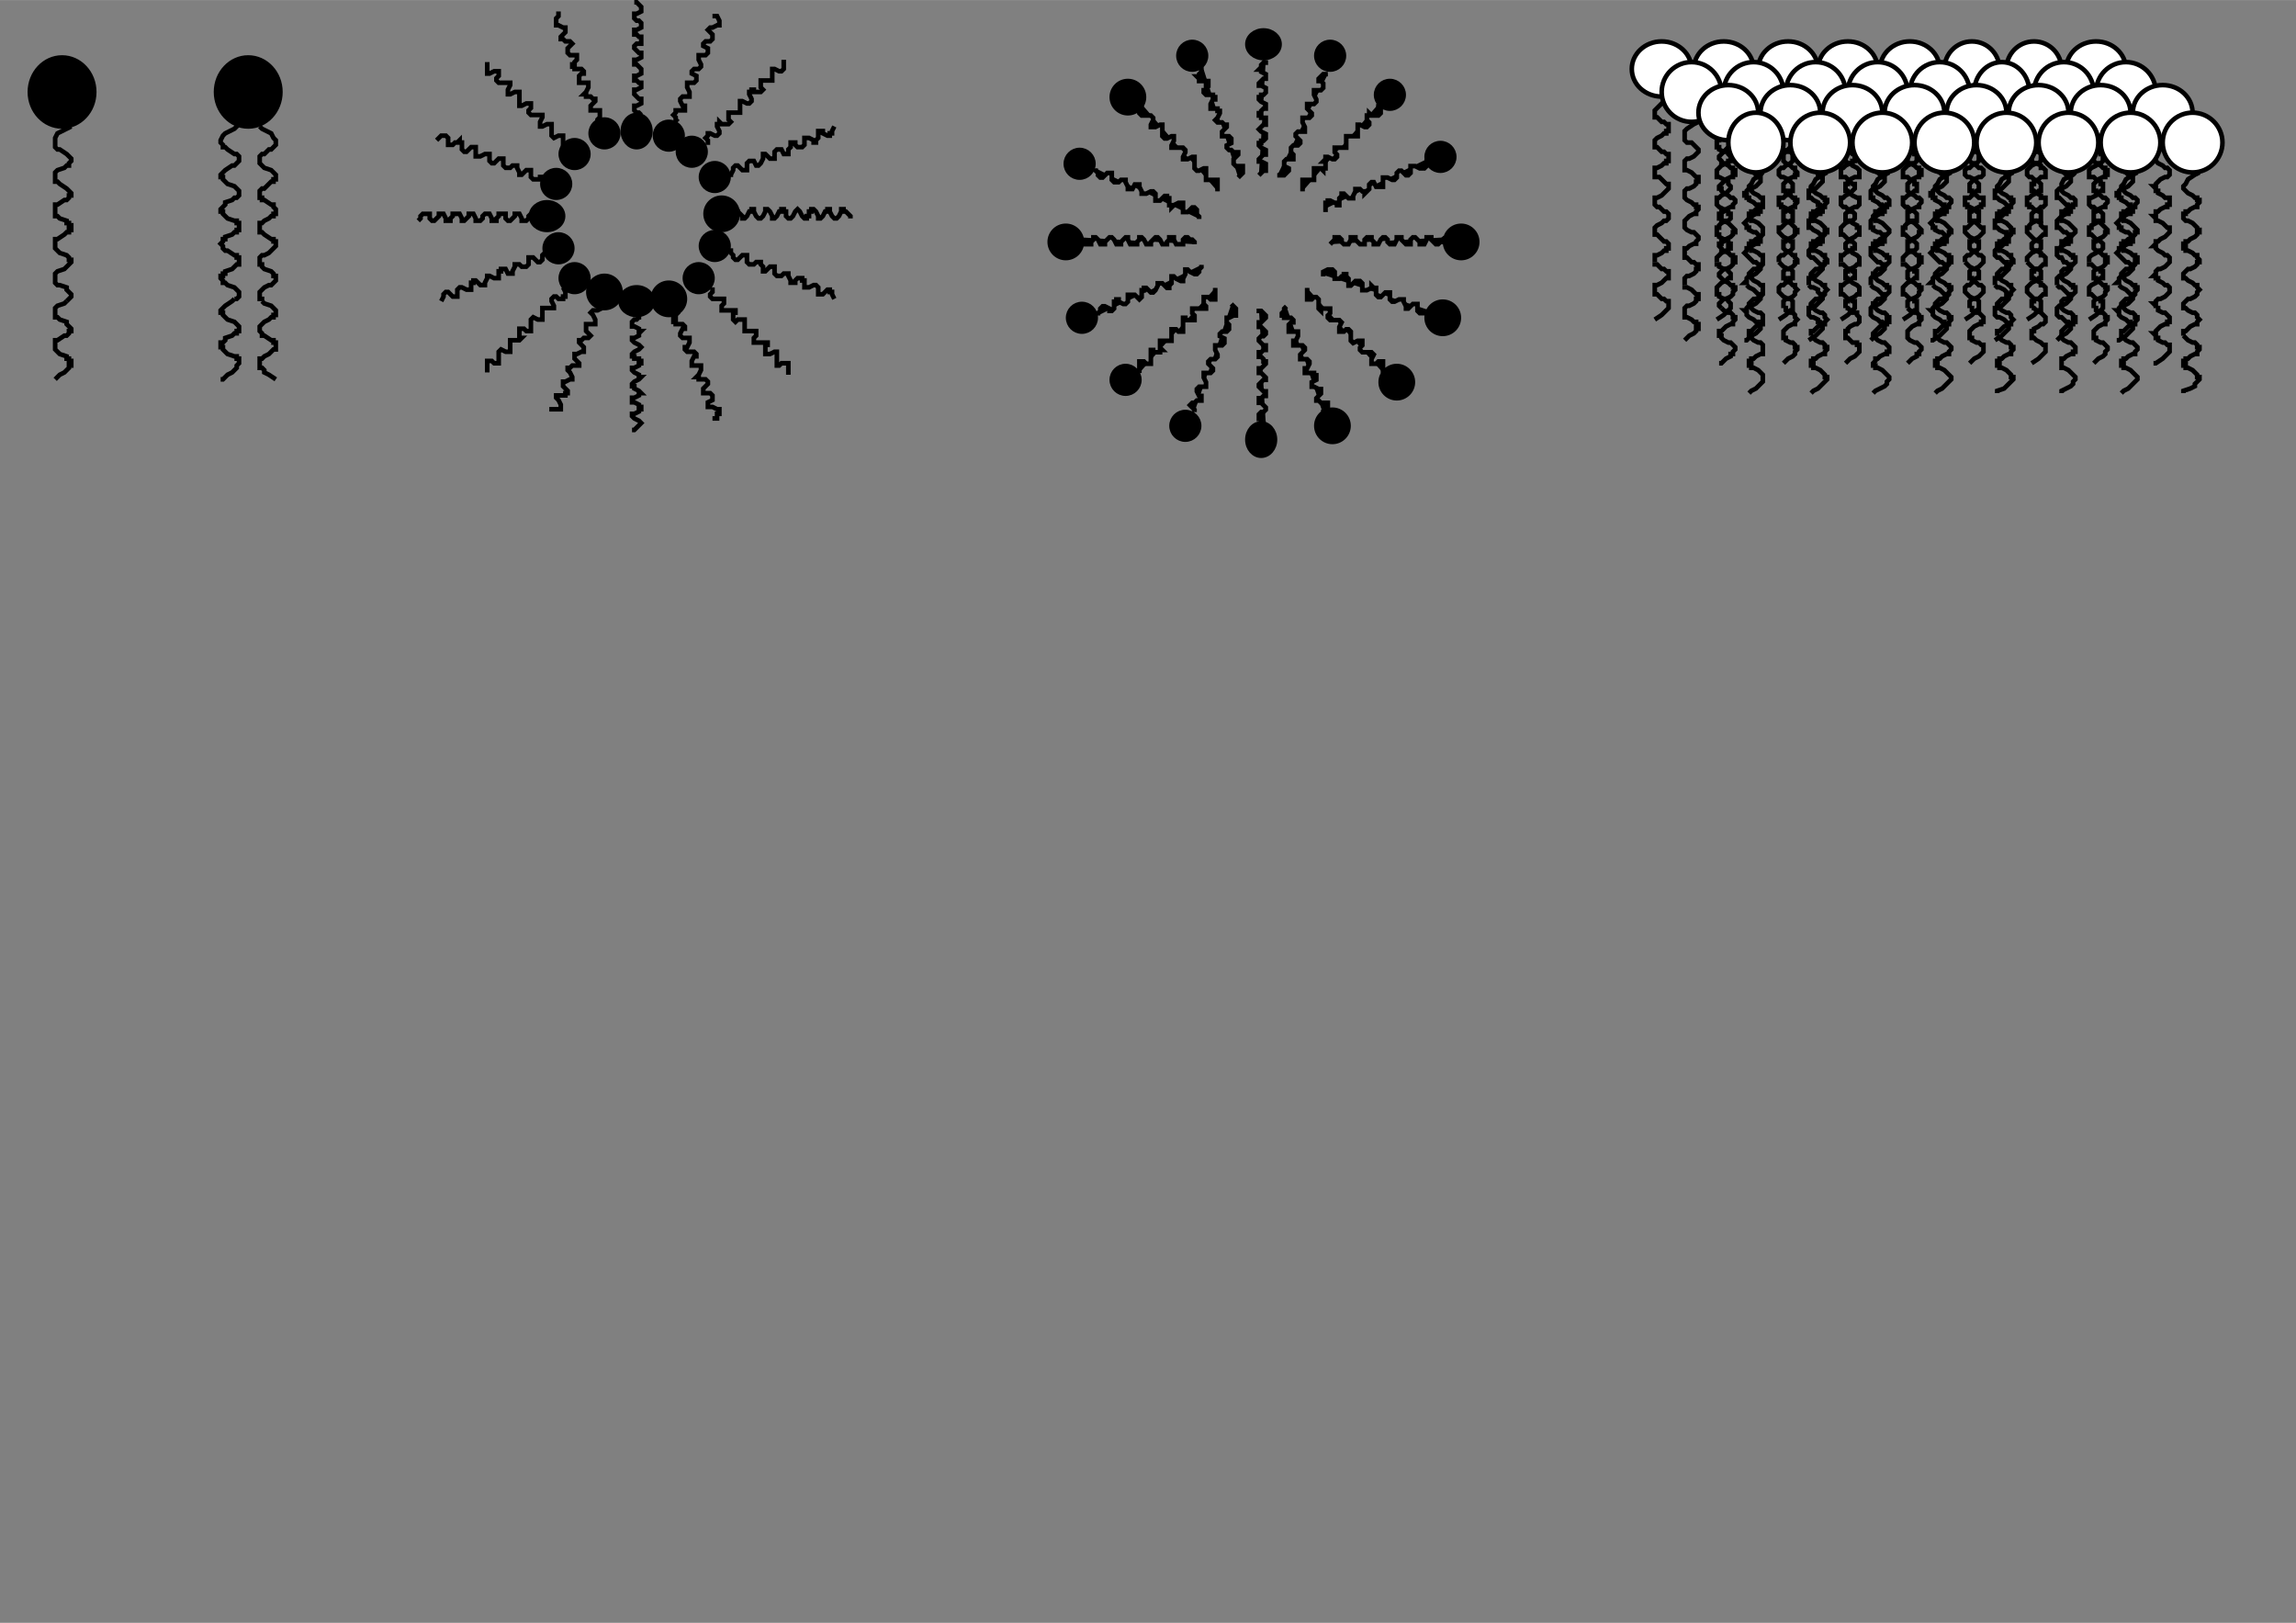<?xml version="1.0" encoding="UTF-8" standalone="no"?>
<svg
   xmlns:dc="http://purl.org/dc/elements/1.1/"
   xmlns:cc="http://web.resource.org/cc/"
   xmlns:rdf="http://www.w3.org/1999/02/22-rdf-syntax-ns#"
   xmlns:svg="http://www.w3.org/2000/svg"
   xmlns="http://www.w3.org/2000/svg"
   xmlns:sodipodi="http://sodipodi.sourceforge.net/DTD/sodipodi-0.dtd"
   xmlns:inkscape="http://www.inkscape.org/namespaces/inkscape"
   width="10.68in"
   height="7.548in"
   viewBox="0 0 999 706"
   id="svg2"
   sodipodi:version="0.32"
   inkscape:version="0.45"
   sodipodi:docname="lhsavon.svg"
   inkscape:output_extension="org.inkscape.output.svg.inkscape"
   sodipodi:docbase="D:\LAURENT"
   sodipodi:modified="true">
  <rect x="0" y="0" width="999" height="706" fill="#808080" stroke="none"/>
  <defs
     id="defs681" />
  <sodipodi:namedview
     inkscape:window-height="480"
     inkscape:window-width="640"
     inkscape:pageshadow="2"
     inkscape:pageopacity="0.0"
     guidetolerance="10.0"
     gridtolerance="10.0"
     objecttolerance="10.0"
     borderopacity="1.0"
     bordercolor="#666666"
     pagecolor="#ffffff"
     id="base" />
  <ellipse
     style="fill:#000;stroke:#000;stroke-width:2"
     cx="108"
     cy="40"
     rx="14"
     ry="15"
     id="ellipse18" />
  <path
     style="fill:none;stroke:#000;stroke-width:2"
     d="M104,54 l-2,2 -4,2 -1,1 -1,2 0,1 0,0 1,1 0,0 0,1 1,0 1,1 3,2 1,0 0,0 1,1 0,0 0,1 0,0 0,1 0,0 -1,1 0,0 -1,1 -1,0 -3,2 0,0 -1,1 0,0 -1,1 0,0 0,1 0,0 1,0 0,1 0,0 1,1 1,1 3,1 1,1 0,0 1,1 0,0 0,1 0,0 0,0 0,1 -1,1 0,0 -1,0 -1,1 -3,1 0,1 -1,1 0,0 -1,1 0,0 0,0 0,1 1,0 0,1 0,0 1,1 1,1 3,1 1,0 0,1 1,0 0,1 0,0 0,1 0,0 0,1 -1,0 0,1 -1,0 -1,1 -3,1 0,1 -1,0 0,1 -1,1 0,0 0,0 0,0 1,1 0,0 0,1 1,1 1,0 3,2 1,0 0,1 1,0 0,1 0,0 0,0 0,1 0,1 -1,0 0,0 -1,1 -1,1 -3,1 0,1 -1,0 0,1 -1,0 0,0 0,1 0,0 1,1 0,0 0,1 1,0 1,1 3,1 1,1 0,0 1,1 0,0 0,1 0,0 0,1 0,0 -1,1 0,0 -1,0"
     id="path20" />
  <path
     style="fill:none;stroke:#000;stroke-width:2"
     d="M102,130 l-1,1 -3,2 0,0 -1,1 0,0 -1,1 0,0 0,0 0,1 1,0 0,1 0,0 1,1 1,1 3,1 1,1 0,0 1,1 0,0 0,1 0,0 0,0 0,1 -1,0 0,1 -1,0 -1,1 -3,1 0,1 -1,1 0,0 -1,0 0,1 0,0 0,1 1,0 0,1 0,0 1,1 1,1 3,1 1,0 0,1 1,0 0,1 0,0 0,1 0,0 -1,1 0,0 0,1 -1,1 -1,1 -2,1 -2,2 -1,0 0,0 0,0"
     id="path22" />
  <path
     style="fill:none;stroke:#000;stroke-width:2"
     d="M113,55 l1,1 4,2 1,2 1,1 0,1 0,1 0,0 -1,1 0,0 -1,1 -1,0 -2,2 -1,0 -1,1 0,0 0,1 0,0 0,0 0,1 0,1 0,0 1,1 0,0 1,1 3,1 1,1 0,0 1,1 0,0 0,1 0,0 0,0 0,1 -1,0 0,1 -1,0 -1,1 -2,2 -1,0 -1,1 0,0 0,1 0,0 0,0 0,1 0,0 0,1 1,0 0,1 1,0 3,2 1,0 0,1 1,1 0,0 0,0 0,0 0,1 0,1 -1,0 0,1 -1,0 -1,1 -2,1 -1,1 -1,0 0,1 0,0 0,1 0,0 0,1 0,0 0,1 1,0 0,0 1,1 3,2 1,0 0,1 1,0 0,1 0,0 0,0 0,1 0,0 -1,1 0,0 -1,1 -1,1 -2,1 -1,0 -1,1 0,1 0,0 0,0 0,1 0,0 0,1 0,0 1,0 0,1 1,1 3,1 1,1 0,1 1,0 0,0 0,1 0,0 0,0 0,1 -1,1 0,0 -1,1 -1,0 -2,1 -1,1 -1,1 0,0 0,1 0,0 0,0 0,1 0,1 0,0 1,0 0,1"
     id="path24" />
  <path
     style="fill:none;stroke:#000;stroke-width:2"
     d="M114,131 l1,1 3,1 1,1 0,0 1,1 0,0 0,0 0,1 0,0 0,1 -1,0 0,1 -1,0 -1,1 -2,1 -1,1 -1,1 0,0 0,1 0,0 0,0 0,1 0,0 0,0 1,1 0,1 1,0 3,2 1,0 0,1 1,0 0,1 0,0 0,0 0,1 0,1 -1,0 0,0 -1,1 -1,1 -2,1 -1,1 -1,0 0,1 0,0 0,1 0,0 0,1 0,0 0,1 1,0 1,1 0,1 2,1 3,2 0,0 0,0 0,0"
     id="path26" />
  <ellipse
     style="fill:#000;stroke:#000;stroke-width:2"
     cx="27"
     cy="40"
     rx="14"
     ry="15"
     id="ellipse28" />
  <path
     style="fill:none;stroke:#000;stroke-width:2"
     d="M31,55 l-2,1 -4,2 -1,2 0,1 0,1 0,1 0,0 0,1 0,0 1,1 1,0 3,2 0,0 1,1 0,0 1,1 0,0 0,0 0,1 -1,1 0,0 0,1 -1,0 -1,1 -3,1 -1,1 0,0 0,1 0,0 0,1 0,0 0,0 0,1 0,0 0,1 1,0 1,1 3,2 0,0 1,1 0,0 1,1 0,0 0,0 0,1 -1,0 0,1 0,0 -1,1 -1,0 -3,2 -1,0 0,1 0,1 0,0 0,0 0,0 0,1 0,1 0,0 0,1 1,0 1,1 3,1 0,1 1,0 0,1 1,0 0,1 0,0 0,1 -1,0 0,1 0,0 -1,0 -1,1 -3,2 -1,0 0,1 0,0 0,1 0,0 0,0 0,1 0,0 0,1 0,0 1,1 1,1 3,1 0,0 1,1 0,1 1,0 0,0 0,1 0,0 -1,1 0,0 0,0 -1,1 -1,1 -3,1 -1,1 0,1 0,0 0,0 0,1 0,0 0,0 0,1 0,1 0,0 1,1 1,0 3,1 0,1 1,1 0,0 1,1 0,0 0,0 0,1 -1,1 0,0 0,0 -1,1"
     id="path30" />
  <path
     style="fill:none;stroke:#000;stroke-width:2"
     d="M29,131 l-1,1 -3,1 -1,1 0,0 0,1 0,0 0,0 0,1 0,0 0,1 0,0 0,1 1,0 1,1 3,1 0,1 1,1 0,0 1,1 0,0 0,0 0,1 -1,0 0,0 0,1 -1,1 -1,0 -3,2 -1,0 0,1 0,0 0,1 0,0 0,0 0,1 0,1 0,0 0,0 1,1 1,1 3,1 0,1 1,0 0,1 1,0 0,1 0,0 0,1 -1,0 0,1 0,0 -1,1 -1,1 -2,1 -2,2 0,0 0,0 0,0"
     id="path32" />
  <path
     id="ellipse34"
     style="fill:#000000;stroke:#000000;stroke-width:2"
     d="M 554.745,191.236 C 554.745,195.1 552.057,198.236 548.745,198.236 C 545.433,198.236 542.745,195.1 542.745,191.236 C 542.745,187.372 545.433,184.236 548.745,184.236 C 552.057,184.236 554.745,187.372 554.745,191.236 z M 550.745,184.236 L 549.745,184.236 L 548.745,183.236 L 548.745,182.236 L 547.745,182.236 L 547.745,181.236 L 547.745,180.236 L 547.745,180.236 L 548.745,179.236 L 549.745,179.236 L 550.745,178.236 L 550.745,178.236 L 550.745,178.236 L 550.745,177.236 L 549.745,176.236 L 549.745,176.236 L 548.745,175.236 L 547.745,175.236 L 547.745,175.236 L 547.745,174.236 L 547.745,174.236 L 547.745,173.236 L 548.745,173.236 L 549.745,172.236 L 550.745,172.236 L 550.745,171.236 L 550.745,171.236 L 550.745,170.236 L 549.745,170.236 L 549.745,170.236 L 548.745,169.236 L 547.745,168.236 L 547.745,168.236 L 547.745,168.236 L 547.745,167.236 L 547.745,167.236 L 548.745,166.236 L 549.745,165.236 L 550.745,165.236 L 550.745,165.236 L 550.745,164.236 L 550.745,164.236 L 549.745,163.236 L 549.745,163.236 L 548.745,162.236 L 547.745,162.236 L 547.745,161.236 L 547.745,161.236 L 547.745,160.236 L 547.745,160.236 L 548.745,160.236 L 549.745,159.236 L 550.745,158.236 L 550.745,158.236 L 550.745,158.236 L 550.745,157.236 L 549.745,157.236 L 549.745,156.236 L 548.745,155.236 L 547.745,155.236 L 547.745,155.236 L 547.745,154.236 L 547.745,154.236 L 547.745,153.236 L 548.745,153.236 L 549.745,152.236 L 550.745,152.236 L 550.745,151.236 L 550.745,151.236 L 550.745,150.236 L 549.745,150.236 L 549.745,150.236 L 548.745,149.236 L 547.745,148.236 L 547.745,148.236 L 547.745,148.236 L 547.745,147.236 L 547.745,147.236 L 548.745,146.236 L 549.745,146.236 L 550.745,145.236 L 550.745,145.236 L 550.745,144.236 L 550.745,144.236 L 549.745,143.236 L 549.745,143.236 L 548.745,142.236 L 547.745,142.236 L 547.745,141.236 L 547.745,141.236 L 547.745,141.236 L 547.745,140.236 L 548.745,140.236 L 549.745,139.236 L 550.745,138.236 L 550.745,138.236 L 550.745,138.236 L 550.745,137.236 L 549.745,136.236 L 549.745,136.236 L 548.745,135.236 L 547.745,135.236 L 547.745,134.236 L 547.745,134.236 M 556.745,19.236 C 556.745,22.548 553.609,25.236 549.745,25.236 C 545.881,25.236 542.745,22.548 542.745,19.236 C 542.745,15.924 545.881,13.236 549.745,13.236 C 553.609,13.236 556.745,15.924 556.745,19.236 z M 550.745,26.236 L 550.745,27.236 L 549.745,27.236 L 548.745,28.236 L 548.745,29.236 L 547.745,30.236 L 547.745,30.236 L 548.745,30.236 L 548.745,31.236 L 550.745,32.236 L 550.745,32.236 L 550.745,32.236 L 550.745,33.236 L 550.745,33.236 L 550.745,34.236 L 549.745,34.236 L 548.745,35.236 L 548.745,35.236 L 547.745,36.236 L 547.745,36.236 L 547.745,37.236 L 548.745,37.236 L 548.745,37.236 L 550.745,38.236 L 550.745,39.236 L 550.745,39.236 L 550.745,39.236 L 550.745,40.236 L 550.745,40.236 L 549.745,41.236 L 548.745,41.236 L 548.745,42.236 L 547.745,42.236 L 547.745,43.236 L 547.745,43.236 L 548.745,44.236 L 548.745,44.236 L 550.745,45.236 L 550.745,45.236 L 550.745,46.236 L 550.745,46.236 L 550.745,46.236 L 550.745,47.236 L 549.745,47.236 L 548.745,48.236 L 548.745,49.236 L 547.745,49.236 L 547.745,49.236 L 547.745,50.236 L 548.745,50.236 L 548.745,51.236 L 550.745,51.236 L 550.745,52.236 L 550.745,52.236 L 550.745,53.236 L 550.745,53.236 L 550.745,54.236 L 549.745,54.236 L 548.745,55.236 L 548.745,55.236 L 547.745,56.236 L 547.745,56.236 L 547.745,56.236 L 548.745,57.236 L 548.745,57.236 L 550.745,58.236 L 550.745,59.236 L 550.745,59.236 L 550.745,59.236 L 550.745,60.236 L 550.745,60.236 L 549.745,61.236 L 548.745,61.236 L 548.745,62.236 L 547.745,62.236 L 547.745,63.236 L 547.745,63.236 L 548.745,64.236 L 548.745,64.236 L 550.745,65.236 L 550.745,65.236 L 550.745,66.236 L 550.745,66.236 L 550.745,66.236 L 550.745,67.236 L 549.745,67.236 L 548.745,68.236 L 548.745,68.236 L 547.745,69.236 L 547.745,69.236 L 547.745,70.236 L 548.745,70.236 L 548.745,70.236 L 550.745,71.236 L 550.745,72.236 L 550.745,72.236 L 550.745,73.236 L 550.745,73.236 L 550.745,74.236 L 549.745,74.236 L 548.745,75.236 L 547.745,76.236 L 547.745,76.236 L 547.745,76.236 M 642.745,105.236 C 642.745,109.1 639.609,112.236 635.745,112.236 C 631.881,112.236 628.745,109.1 628.745,105.236 C 628.745,101.372 631.881,98.236 635.745,98.236 C 639.609,98.236 642.745,101.372 642.745,105.236 z M 628.745,103.236 L 627.745,104.236 L 627.745,105.236 L 626.745,105.236 L 625.745,106.236 L 625.745,106.236 L 624.745,106.236 L 624.745,106.236 L 623.745,105.236 L 622.745,104.236 L 622.745,103.236 L 622.745,103.236 L 621.745,103.236 L 621.745,103.236 L 620.745,103.236 L 620.745,104.236 L 619.745,106.236 L 619.745,106.236 L 618.745,106.236 L 618.745,106.236 L 617.745,106.236 L 617.745,106.236 L 617.745,105.236 L 616.745,104.236 L 615.745,103.236 L 615.745,103.236 L 615.745,103.236 L 614.745,103.236 L 614.745,103.236 L 613.745,104.236 L 613.745,106.236 L 612.745,106.236 L 612.745,106.236 L 611.745,106.236 L 611.745,106.236 L 611.745,106.236 L 610.745,105.236 L 609.745,104.236 L 609.745,103.236 L 608.745,103.236 L 608.745,103.236 L 608.745,103.236 L 607.745,103.236 L 607.745,104.236 L 606.745,106.236 L 606.745,106.236 L 605.745,106.236 L 605.745,106.236 L 604.745,106.236 L 604.745,106.236 L 603.745,105.236 L 603.745,104.236 L 602.745,103.236 L 602.745,103.236 L 601.745,103.236 L 601.745,103.236 L 601.745,103.236 L 600.745,104.236 L 599.745,106.236 L 599.745,106.236 L 598.745,106.236 L 598.745,106.236 L 598.745,106.236 L 597.745,106.236 L 597.745,105.236 L 596.745,104.236 L 596.745,103.236 L 595.745,103.236 L 595.745,103.236 L 594.745,103.236 L 594.745,103.236 L 593.745,104.236 L 593.745,106.236 L 592.745,106.236 L 592.745,106.236 L 591.745,106.236 L 591.745,106.236 L 591.745,106.236 L 590.745,105.236 L 589.745,104.236 L 589.745,103.236 L 588.745,103.236 L 588.745,103.236 L 588.745,103.236 L 587.745,103.236 L 587.745,104.236 L 586.745,106.236 L 586.745,106.236 L 585.745,106.236 L 585.745,106.236 L 584.745,106.236 L 584.745,106.236 L 583.745,105.236 L 583.745,104.236 L 582.745,103.236 L 582.745,103.236 L 582.745,103.236 L 581.745,103.236 L 580.745,103.236 L 580.745,104.236 L 579.745,105.236 L 578.745,106.236 L 578.745,106.236 L 578.745,106.236 M 614.745,166.236 C 614.745,170.1 611.609,173.236 607.745,173.236 C 603.881,173.236 600.745,170.1 600.745,166.236 C 600.745,162.372 603.881,159.236 607.745,159.236 C 611.609,159.236 614.745,162.372 614.745,166.236 z M 614.745,166.236 C 614.745,170.1 611.609,173.236 607.745,173.236 C 603.881,173.236 600.745,170.1 600.745,166.236 C 600.745,162.372 603.881,159.236 607.745,159.236 C 611.609,159.236 614.745,162.372 614.745,166.236 z M 601.745,162.236 L 601.745,161.236 L 601.745,160.236 L 601.745,159.236 L 601.745,158.236 L 601.745,158.236 L 601.745,157.236 L 600.745,157.236 L 599.745,157.236 L 598.745,158.236 L 597.745,158.236 L 597.745,158.236 L 596.745,158.236 L 596.745,157.236 L 596.745,157.236 L 596.745,156.236 L 597.745,154.236 L 597.745,154.236 L 596.745,153.236 L 596.745,153.236 L 596.745,153.236 L 595.745,153.236 L 595.745,153.236 L 593.745,153.236 L 592.745,153.236 L 592.745,153.236 L 592.745,153.236 L 591.745,152.236 L 591.745,152.236 L 591.745,151.236 L 592.745,150.236 L 592.745,149.236 L 592.745,148.236 L 592.745,148.236 L 591.745,148.236 L 591.745,148.236 L 590.745,148.236 L 588.745,149.236 L 588.745,149.236 L 587.745,148.236 L 587.745,148.236 L 587.745,148.236 L 587.745,147.236 L 587.745,146.236 L 587.745,145.236 L 587.745,144.236 L 587.745,144.236 L 587.745,144.236 L 586.745,143.236 L 586.745,143.236 L 585.745,143.236 L 584.745,144.236 L 583.745,144.236 L 582.745,144.236 L 582.745,144.236 L 582.745,143.236 L 582.745,142.236 L 582.745,142.236 L 583.745,140.236 L 583.745,140.236 L 582.745,139.236 L 582.745,139.236 L 582.745,139.236 L 581.745,139.236 L 581.745,139.236 L 579.745,139.236 L 578.745,139.236 L 578.745,139.236 L 578.745,139.236 L 577.745,138.236 L 577.745,138.236 L 577.745,137.236 L 578.745,136.236 L 578.745,135.236 L 578.745,134.236 L 578.745,134.236 L 577.745,134.236 L 577.745,134.236 L 576.745,134.236 L 574.745,134.236 L 574.745,135.236 L 573.745,134.236 L 573.745,134.236 L 573.745,134.236 L 573.745,133.236 L 573.745,132.236 L 573.745,131.236 L 573.745,130.236 L 573.745,130.236 L 573.745,130.236 L 572.745,129.236 L 572.745,129.236 L 571.745,129.236 L 570.745,130.236 L 569.745,130.236 L 568.745,130.236 L 568.745,130.236 L 568.745,129.236 L 568.745,128.236 L 568.745,127.236 L 568.745,125.236 L 568.745,125.236 L 568.745,125.236 M 495.745,165.236 C 495.745,168.548 493.057,171.236 489.745,171.236 C 486.433,171.236 483.745,168.548 483.745,165.236 C 483.745,161.924 486.433,159.236 489.745,159.236 C 493.057,159.236 495.745,161.924 495.745,165.236 z M 495.745,165.236 C 495.745,168.548 493.057,171.236 489.745,171.236 C 486.433,171.236 483.745,168.548 483.745,165.236 C 483.745,161.924 486.433,159.236 489.745,159.236 C 493.057,159.236 495.745,161.924 495.745,165.236 z M 495.745,162.236 L 495.745,161.236 L 495.745,160.236 L 495.745,159.236 L 495.745,158.236 L 495.745,157.236 L 495.745,157.236 L 496.745,157.236 L 497.745,157.236 L 498.745,158.236 L 499.745,158.236 L 500.745,158.236 L 500.745,157.236 L 500.745,157.236 L 500.745,156.236 L 500.745,156.236 L 500.745,154.236 L 500.745,154.236 L 500.745,153.236 L 500.745,153.236 L 500.745,152.236 L 501.745,152.236 L 501.745,153.236 L 503.745,153.236 L 504.745,153.236 L 504.745,153.236 L 504.745,153.236 L 504.745,152.236 L 505.745,152.236 L 504.745,151.236 L 504.745,150.236 L 504.745,149.236 L 504.745,148.236 L 504.745,148.236 L 505.745,148.236 L 505.745,148.236 L 506.745,148.236 L 508.745,148.236 L 508.745,148.236 L 509.745,148.236 L 509.745,148.236 L 509.745,148.236 L 509.745,147.236 L 509.745,146.236 L 509.745,145.236 L 509.745,144.236 L 509.745,144.236 L 509.745,143.236 L 509.745,143.236 L 510.745,143.236 L 511.745,143.236 L 512.745,144.236 L 513.745,144.236 L 514.745,144.236 L 514.745,143.236 L 514.745,143.236 L 514.745,142.236 L 514.745,142.236 L 514.745,140.236 L 514.745,140.236 L 514.745,139.236 L 514.745,139.236 L 514.745,138.236 L 515.745,138.236 L 515.745,139.236 L 517.745,139.236 L 518.745,139.236 L 518.745,139.236 L 519.745,139.236 L 519.745,138.236 L 519.745,138.236 L 519.745,137.236 L 518.745,136.236 L 518.745,135.236 L 518.745,134.236 L 519.745,134.236 L 519.745,134.236 L 519.745,134.236 L 520.745,134.236 L 522.745,134.236 L 522.745,134.236 L 523.745,134.236 L 523.745,134.236 L 524.745,134.236 L 524.745,133.236 L 523.745,132.236 L 523.745,131.236 L 523.745,130.236 L 523.745,130.236 L 523.745,129.236 L 524.745,129.236 L 524.745,129.236 L 525.745,129.236 L 526.745,130.236 L 527.745,130.236 L 528.745,130.236 L 528.745,129.236 L 528.745,129.236 L 528.745,128.236 L 528.745,126.236 L 528.745,125.236 L 528.745,125.236 L 528.745,125.236 M 470.745,105.236 C 470.745,109.1 467.609,112.236 463.745,112.236 C 459.881,112.236 456.745,109.1 456.745,105.236 C 456.745,101.372 459.881,98.236 463.745,98.236 C 467.609,98.236 470.745,101.372 470.745,105.236 z M 469.745,103.236 L 470.745,104.236 L 471.745,105.236 L 471.745,106.236 L 472.745,106.236 L 473.745,106.236 L 473.745,106.236 L 474.745,106.236 L 474.745,105.236 L 475.745,104.236 L 475.745,103.236 L 476.745,103.236 L 476.745,103.236 L 476.745,103.236 L 477.745,104.236 L 477.745,104.236 L 478.745,106.236 L 479.745,106.236 L 479.745,106.236 L 479.745,106.236 L 480.745,106.236 L 480.745,106.236 L 480.745,105.236 L 481.745,104.236 L 482.745,103.236 L 482.745,103.236 L 483.745,103.236 L 483.745,103.236 L 484.745,104.236 L 484.745,104.236 L 485.745,106.236 L 485.745,106.236 L 486.745,106.236 L 486.745,106.236 L 486.745,106.236 L 487.745,106.236 L 487.745,105.236 L 488.745,104.236 L 489.745,103.236 L 489.745,103.236 L 489.745,103.236 L 490.745,103.236 L 490.745,104.236 L 490.745,104.236 L 491.745,106.236 L 492.745,106.236 L 492.745,106.236 L 493.745,106.236 L 493.745,106.236 L 494.745,106.236 L 494.745,105.236 L 495.745,104.236 L 495.745,103.236 L 495.745,103.236 L 496.745,103.236 L 496.745,103.236 L 497.745,104.236 L 497.745,104.236 L 498.745,106.236 L 499.745,106.236 L 499.745,106.236 L 499.745,106.236 L 500.745,106.236 L 500.745,106.236 L 500.745,105.236 L 501.745,104.236 L 502.745,103.236 L 502.745,103.236 L 503.745,103.236 L 503.745,103.236 L 504.745,104.236 L 504.745,104.236 L 505.745,106.236 L 505.745,106.236 L 505.745,106.236 L 506.745,106.236 L 506.745,106.236 L 507.745,106.236 L 507.745,105.236 L 508.745,104.236 L 508.745,103.236 L 509.745,103.236 L 509.745,103.236 L 510.745,103.236 L 510.745,104.236 L 510.745,104.236 L 511.745,106.236 L 512.745,106.236 L 512.745,106.236 L 513.745,106.236 L 513.745,106.236 L 514.745,106.236 L 514.745,105.236 L 514.745,104.236 L 515.745,103.236 L 515.745,103.236 L 516.745,103.236 L 516.745,103.236 L 517.745,104.236 L 518.745,104.236 L 519.745,105.236 L 519.745,106.236 L 519.745,106.236 L 519.745,106.236 M 610.745,41.236 C 610.745,44.548 608.057,47.236 604.745,47.236 C 601.433,47.236 598.745,44.548 598.745,41.236 C 598.745,37.924 601.433,35.236 604.745,35.236 C 608.057,35.236 610.745,37.924 610.745,41.236 z M 610.745,41.236 C 610.745,44.548 608.057,47.236 604.745,47.236 C 601.433,47.236 598.745,44.548 598.745,41.236 C 598.745,37.924 601.433,35.236 604.745,35.236 C 608.057,35.236 610.745,37.924 610.745,41.236 z M 599.745,45.236 L 599.745,46.236 L 600.745,47.236 L 600.745,48.236 L 600.745,49.236 L 599.745,50.236 L 599.745,50.236 L 598.745,50.236 L 597.745,50.236 L 596.745,50.236 L 595.745,49.236 L 595.745,50.236 L 595.745,50.236 L 594.745,50.236 L 594.745,51.236 L 594.745,52.236 L 595.745,53.236 L 595.745,54.236 L 595.745,54.236 L 595.745,54.236 L 594.745,55.236 L 593.745,55.236 L 593.745,55.236 L 591.745,54.236 L 591.745,54.236 L 590.745,54.236 L 590.745,54.236 L 590.745,55.236 L 590.745,56.236 L 590.745,56.236 L 590.745,58.236 L 590.745,59.236 L 590.745,59.236 L 590.745,59.236 L 589.745,59.236 L 589.745,59.236 L 588.745,59.236 L 586.745,59.236 L 586.745,59.236 L 585.745,59.236 L 585.745,59.236 L 585.745,60.236 L 585.745,60.236 L 585.745,61.236 L 585.745,63.236 L 585.745,63.236 L 585.745,64.236 L 585.745,64.236 L 585.745,64.236 L 584.745,64.236 L 583.745,64.236 L 582.745,64.236 L 581.745,64.236 L 581.745,64.236 L 580.745,64.236 L 580.745,64.236 L 580.745,65.236 L 580.745,66.236 L 581.745,67.236 L 581.745,68.236 L 581.745,68.236 L 580.745,69.236 L 580.745,69.236 L 579.745,69.236 L 579.745,69.236 L 577.745,68.236 L 577.745,68.236 L 576.745,68.236 L 576.745,69.236 L 576.745,69.236 L 575.745,70.236 L 576.745,70.236 L 576.745,72.236 L 576.745,73.236 L 576.745,73.236 L 576.745,73.236 L 575.745,73.236 L 575.745,74.236 L 574.745,73.236 L 572.745,73.236 L 572.745,73.236 L 571.745,73.236 L 571.745,73.236 L 571.745,74.236 L 571.745,74.236 L 571.745,75.236 L 571.745,77.236 L 571.745,77.236 L 571.745,78.236 L 571.745,78.236 L 571.745,78.236 L 570.745,78.236 L 569.745,78.236 L 568.745,78.236 L 567.745,78.236 L 567.745,78.236 L 566.745,78.236 L 566.745,79.236 L 566.745,80.236 L 566.745,81.236 L 566.745,83.236 L 566.745,83.236 L 566.745,83.236 M 497.745,42.236 C 497.745,46.1 494.609,49.236 490.745,49.236 C 486.881,49.236 483.745,46.1 483.745,42.236 C 483.745,38.372 486.881,35.236 490.745,35.236 C 494.609,35.236 497.745,38.372 497.745,42.236 z M 497.745,42.236 C 497.745,46.1 494.609,49.236 490.745,49.236 C 486.881,49.236 483.745,46.1 483.745,42.236 C 483.745,38.372 486.881,35.236 490.745,35.236 C 494.609,35.236 497.745,38.372 497.745,42.236 z M 496.745,45.236 L 496.745,46.236 L 495.745,47.236 L 495.745,49.236 L 495.745,49.236 L 496.745,50.236 L 496.745,50.236 L 497.745,50.236 L 498.745,50.236 L 499.745,50.236 L 500.745,50.236 L 500.745,50.236 L 500.745,50.236 L 501.745,51.236 L 501.745,51.236 L 501.745,52.236 L 500.745,54.236 L 500.745,54.236 L 500.745,54.236 L 500.745,55.236 L 501.745,55.236 L 502.745,55.236 L 502.745,55.236 L 504.745,54.236 L 504.745,54.236 L 505.745,54.236 L 505.745,55.236 L 505.745,55.236 L 505.745,56.236 L 505.745,56.236 L 505.745,58.236 L 505.745,59.236 L 505.745,59.236 L 505.745,59.236 L 506.745,60.236 L 506.745,60.236 L 507.745,60.236 L 509.745,59.236 L 509.745,59.236 L 510.745,59.236 L 510.745,59.236 L 510.745,60.236 L 510.745,60.236 L 510.745,61.236 L 509.745,63.236 L 509.745,64.236 L 510.745,64.236 L 510.745,64.236 L 510.745,64.236 L 511.745,64.236 L 512.745,64.236 L 513.745,64.236 L 514.745,64.236 L 514.745,64.236 L 514.745,64.236 L 515.745,65.236 L 515.745,65.236 L 515.745,66.236 L 514.745,68.236 L 514.745,68.236 L 514.745,68.236 L 514.745,69.236 L 515.745,69.236 L 516.745,69.236 L 516.745,69.236 L 518.745,68.236 L 519.745,68.236 L 519.745,69.236 L 519.745,69.236 L 519.745,69.236 L 519.745,70.236 L 519.745,71.236 L 519.745,72.236 L 519.745,73.236 L 519.745,73.236 L 519.745,73.236 L 520.745,74.236 L 520.745,74.236 L 521.745,74.236 L 523.745,73.236 L 523.745,73.236 L 524.745,73.236 L 524.745,73.236 L 524.745,74.236 L 524.745,75.236 L 524.745,75.236 L 524.745,77.236 L 524.745,78.236 L 524.745,78.236 L 524.745,78.236 L 524.745,78.236 L 525.745,78.236 L 526.745,78.236 L 527.745,78.236 L 528.745,78.236 L 529.745,78.236 L 529.745,78.236 L 529.745,79.236 L 529.745,80.236 L 529.745,81.236 L 529.745,83.236 L 529.745,83.236 L 529.745,83.236 M 521.745,185.236 C 521.745,188.548 519.057,191.236 515.745,191.236 C 512.433,191.236 509.745,188.548 509.745,185.236 C 509.745,181.924 512.433,179.236 515.745,179.236 C 519.057,179.236 521.745,181.924 521.745,185.236 z M 521.745,185.236 C 521.745,188.548 519.057,191.236 515.745,191.236 C 512.433,191.236 509.745,188.548 509.745,185.236 C 509.745,181.924 512.433,179.236 515.745,179.236 C 519.057,179.236 521.745,181.924 521.745,185.236 z M 519.745,179.236 L 519.745,179.236 L 519.745,178.236 L 518.745,177.236 L 518.745,177.236 L 517.745,176.236 L 518.745,175.236 L 518.745,175.236 L 519.745,175.236 L 520.745,174.236 L 521.745,174.236 L 522.745,174.236 L 522.745,173.236 L 522.745,173.236 L 522.745,172.236 L 521.745,172.236 L 520.745,170.236 L 520.745,170.236 L 520.745,169.236 L 520.745,169.236 L 520.745,169.236 L 521.745,168.236 L 523.745,168.236 L 524.745,168.236 L 524.745,168.236 L 524.745,167.236 L 524.745,167.236 L 524.745,166.236 L 524.745,166.236 L 523.745,164.236 L 523.745,164.236 L 523.745,163.236 L 523.745,163.236 L 523.745,162.236 L 524.745,162.236 L 526.745,162.236 L 526.745,162.236 L 527.745,161.236 L 527.745,161.236 L 527.745,160.236 L 527.745,160.236 L 527.745,160.236 L 525.745,158.236 L 525.745,158.236 L 525.745,157.236 L 525.745,157.236 L 526.745,156.236 L 526.745,156.236 L 528.745,156.236 L 529.745,155.236 L 529.745,155.236 L 529.745,155.236 L 529.745,155.236 L 529.745,154.236 L 529.745,154.236 L 528.745,152.236 L 528.745,151.236 L 528.745,151.236 L 528.745,151.236 L 528.745,150.236 L 529.745,150.236 L 531.745,150.236 L 532.745,149.236 L 532.745,149.236 L 532.745,149.236 L 532.745,148.236 L 532.745,148.236 L 532.745,147.236 L 530.745,146.236 L 530.745,145.236 L 530.745,145.236 L 530.745,145.236 L 531.745,144.236 L 531.745,144.236 L 533.745,144.236 L 534.745,143.236 L 534.745,143.236 L 534.745,143.236 L 534.745,142.236 L 534.745,142.236 L 534.745,141.236 L 533.745,140.236 L 533.745,139.236 L 533.745,139.236 L 533.745,138.236 L 533.745,138.236 L 534.745,138.236 L 536.745,137.236 L 537.745,137.236 L 537.745,137.236 L 537.745,136.236 L 537.745,136.236 L 537.745,135.236 L 537.745,134.236 L 536.745,133.236 L 535.745,132.236 L 535.745,132.236 L 535.745,132.236 M 584.745,24.236 C 584.745,27.548 582.057,30.236 578.745,30.236 C 575.433,30.236 572.745,27.548 572.745,24.236 C 572.745,20.924 575.433,18.236 578.745,18.236 C 582.057,18.236 584.745,20.924 584.745,24.236 z M 584.745,24.236 C 584.745,27.548 582.057,30.236 578.745,30.236 C 575.433,30.236 572.745,27.548 572.745,24.236 C 572.745,20.924 575.433,18.236 578.745,18.236 C 582.057,18.236 584.745,20.924 584.745,24.236 z M 577.745,32.236 L 577.745,32.236 L 575.745,32.236 L 574.745,33.236 L 573.745,34.236 L 573.745,34.236 L 573.745,35.236 L 574.745,35.236 L 575.745,36.236 L 575.745,37.236 L 575.745,38.236 L 575.745,38.236 L 575.745,38.236 L 574.745,39.236 L 572.745,39.236 L 571.745,39.236 L 571.745,39.236 L 571.745,39.236 L 571.745,40.236 L 571.745,41.236 L 571.745,41.236 L 572.745,43.236 L 572.745,43.236 L 572.745,44.236 L 572.745,44.236 L 572.745,44.236 L 571.745,45.236 L 569.745,45.236 L 569.745,45.236 L 568.745,45.236 L 568.745,46.236 L 568.745,46.236 L 568.745,47.236 L 568.745,47.236 L 570.745,49.236 L 570.745,49.236 L 570.745,50.236 L 570.745,50.236 L 569.745,51.236 L 569.745,51.236 L 567.745,51.236 L 566.745,51.236 L 566.745,52.236 L 566.745,52.236 L 566.745,52.236 L 566.745,53.236 L 566.745,53.236 L 567.745,55.236 L 567.745,55.236 L 567.745,56.236 L 567.745,56.236 L 567.745,57.236 L 566.745,57.236 L 564.745,57.236 L 563.745,58.236 L 563.745,58.236 L 563.745,58.236 L 563.745,59.236 L 563.745,59.236 L 563.745,59.236 L 565.745,61.236 L 565.745,62.236 L 565.745,62.236 L 565.745,62.236 L 564.745,63.236 L 564.745,63.236 L 562.745,63.236 L 561.745,64.236 L 561.745,64.236 L 561.745,64.236 L 561.745,65.236 L 561.745,65.236 L 561.745,66.236 L 562.745,67.236 L 562.745,68.236 L 562.745,68.236 L 562.745,68.236 L 562.745,69.236 L 561.745,69.236 L 559.745,69.236 L 558.745,70.236 L 558.745,70.236 L 558.745,70.236 L 558.745,71.236 L 558.745,71.236 L 558.745,72.236 L 560.745,73.236 L 560.745,74.236 L 560.745,74.236 L 560.745,74.236 L 559.745,75.236 L 558.745,76.236 L 558.745,76.236 L 556.745,76.236 L 556.745,76.236 L 555.745,76.236 L 555.745,76.236 M 634.745,138.236 C 634.745,142.1 631.609,145.236 627.745,145.236 C 623.881,145.236 620.745,142.1 620.745,138.236 C 620.745,134.372 623.881,131.236 627.745,131.236 C 631.609,131.236 634.745,134.372 634.745,138.236 z M 634.745,138.236 C 634.745,142.1 631.609,145.236 627.745,145.236 C 623.881,145.236 620.745,142.1 620.745,138.236 C 620.745,134.372 623.881,131.236 627.745,131.236 C 631.609,131.236 634.745,134.372 634.745,138.236 z M 622.745,135.236 L 621.745,135.236 L 620.745,136.236 L 620.745,136.236 L 619.745,136.236 L 618.745,136.236 L 617.745,136.236 L 617.745,136.236 L 616.745,135.236 L 616.745,133.236 L 616.745,133.236 L 616.745,132.236 L 615.745,132.236 L 615.745,132.236 L 615.745,132.236 L 614.745,132.236 L 612.745,134.236 L 612.745,134.236 L 611.745,134.236 L 611.745,134.236 L 611.745,133.236 L 611.745,133.236 L 610.745,131.236 L 610.745,130.236 L 610.745,130.236 L 609.745,130.236 L 609.745,130.236 L 608.745,130.236 L 608.745,130.236 L 606.745,131.236 L 606.745,131.236 L 605.745,131.236 L 605.745,131.236 L 605.745,131.236 L 604.745,130.236 L 604.745,128.236 L 604.745,127.236 L 604.745,127.236 L 603.745,127.236 L 603.745,127.236 L 602.745,127.236 L 602.745,127.236 L 600.745,129.236 L 600.745,129.236 L 599.745,129.236 L 599.745,129.236 L 598.745,128.236 L 598.745,127.236 L 598.745,126.236 L 598.745,125.236 L 597.745,125.236 L 597.745,125.236 L 596.745,124.236 L 596.745,125.236 L 596.745,125.236 L 594.745,126.236 L 594.745,126.236 L 593.745,126.236 L 593.745,126.236 L 592.745,126.236 L 592.745,125.236 L 592.745,123.236 L 591.745,122.236 L 591.745,122.236 L 591.745,122.236 L 591.745,122.236 L 590.745,122.236 L 589.745,122.236 L 588.745,123.236 L 587.745,124.236 L 587.745,124.236 L 586.745,124.236 L 586.745,123.236 L 586.745,122.236 L 586.745,121.236 L 585.745,120.236 L 585.745,120.236 L 585.745,119.236 L 584.745,119.236 L 584.745,120.236 L 583.745,120.236 L 582.745,121.236 L 581.745,121.236 L 581.745,121.236 L 581.745,121.236 L 580.745,121.236 L 580.745,120.236 L 580.745,118.236 L 579.745,117.236 L 579.745,117.236 L 579.745,117.236 L 578.745,117.236 L 577.745,117.236 L 577.745,117.236 L 575.745,118.236 L 575.745,119.236 L 574.745,119.236 L 574.745,119.236 M 586.745,185.236 C 586.745,189.1 583.609,192.236 579.745,192.236 C 575.881,192.236 572.745,189.1 572.745,185.236 C 572.745,181.372 575.881,178.236 579.745,178.236 C 583.609,178.236 586.745,181.372 586.745,185.236 z M 586.745,185.236 C 586.745,189.1 583.609,192.236 579.745,192.236 C 575.881,192.236 572.745,189.1 572.745,185.236 C 572.745,181.372 575.881,178.236 579.745,178.236 C 583.609,178.236 586.745,181.372 586.745,185.236 z M 575.745,180.236 L 575.745,179.236 L 576.745,179.236 L 576.745,178.236 L 577.745,177.236 L 577.745,176.236 L 577.745,175.236 L 576.745,175.236 L 576.745,175.236 L 574.745,175.236 L 573.745,174.236 L 573.745,174.236 L 572.745,174.236 L 572.745,173.236 L 572.745,173.236 L 573.745,172.236 L 574.745,171.236 L 574.745,170.236 L 574.745,170.236 L 574.745,170.236 L 574.745,169.236 L 573.745,169.236 L 571.745,168.236 L 570.745,168.236 L 570.745,168.236 L 570.745,168.236 L 570.745,167.236 L 570.745,167.236 L 570.745,166.236 L 572.745,165.236 L 572.745,164.236 L 572.745,164.236 L 572.745,163.236 L 571.745,163.236 L 571.745,162.236 L 569.745,162.236 L 568.745,162.236 L 567.745,162.236 L 567.745,161.236 L 567.745,161.236 L 567.745,160.236 L 568.745,160.236 L 569.745,158.236 L 569.745,158.236 L 569.745,157.236 L 569.745,157.236 L 569.745,157.236 L 568.745,156.236 L 566.745,156.236 L 565.745,156.236 L 565.745,156.236 L 565.745,155.236 L 565.745,155.236 L 565.745,154.236 L 565.745,154.236 L 567.745,152.236 L 567.745,152.236 L 567.745,151.236 L 567.745,151.236 L 566.745,150.236 L 565.745,150.236 L 563.745,150.236 L 563.745,150.236 L 562.745,150.236 L 562.745,149.236 L 562.745,149.236 L 562.745,148.236 L 563.745,148.236 L 564.745,146.236 L 564.745,146.236 L 564.745,145.236 L 564.745,145.236 L 564.745,144.236 L 563.745,144.236 L 561.745,144.236 L 560.745,144.236 L 560.745,143.236 L 560.745,143.236 L 560.745,143.236 L 560.745,142.236 L 560.745,141.236 L 561.745,140.236 L 562.745,140.236 L 562.745,139.236 L 562.745,139.236 L 561.745,138.236 L 560.745,138.236 L 558.745,138.236 L 558.745,137.236 L 558.745,137.236 L 557.745,137.236 L 557.745,136.236 L 557.745,136.236 L 558.745,135.236 L 558.745,134.236 L 559.745,133.236 L 559.745,133.236 L 559.745,133.236 M 476.745,138.236 C 476.745,141.548 474.057,144.236 470.745,144.236 C 467.433,144.236 464.745,141.548 464.745,138.236 C 464.745,134.924 467.433,132.236 470.745,132.236 C 474.057,132.236 476.745,134.924 476.745,138.236 z M 476.745,138.236 C 476.745,141.548 474.057,144.236 470.745,144.236 C 467.433,144.236 464.745,141.548 464.745,138.236 C 464.745,134.924 467.433,132.236 470.745,132.236 C 474.057,132.236 476.745,134.924 476.745,138.236 z M 477.745,137.236 L 477.745,136.236 L 478.745,135.236 L 478.745,134.236 L 479.745,133.236 L 479.745,133.236 L 480.745,133.236 L 480.745,133.236 L 482.745,134.236 L 482.745,135.236 L 483.745,135.236 L 483.745,135.236 L 484.745,134.236 L 484.745,133.236 L 484.745,131.236 L 484.745,131.236 L 485.745,131.236 L 485.745,130.236 L 485.745,130.236 L 486.745,130.236 L 486.745,131.236 L 488.745,132.236 L 489.745,132.236 L 489.745,132.236 L 489.745,132.236 L 490.745,131.236 L 490.745,131.236 L 490.745,129.236 L 490.745,128.236 L 491.745,128.236 L 491.745,128.236 L 491.745,128.236 L 492.745,128.236 L 493.745,128.236 L 494.745,129.236 L 495.745,130.236 L 495.745,130.236 L 495.745,130.236 L 496.745,129.236 L 496.745,128.236 L 496.745,126.236 L 497.745,126.236 L 497.745,126.236 L 497.745,125.236 L 498.745,125.236 L 498.745,125.236 L 499.745,126.236 L 500.745,127.236 L 501.745,127.236 L 501.745,127.236 L 501.745,127.236 L 502.745,126.236 L 502.745,126.236 L 503.745,124.236 L 503.745,123.236 L 503.745,123.236 L 503.745,123.236 L 504.745,123.236 L 504.745,123.236 L 505.745,123.236 L 506.745,124.236 L 507.745,125.236 L 507.745,125.236 L 508.745,125.236 L 508.745,124.236 L 509.745,123.236 L 509.745,122.236 L 509.745,121.236 L 509.745,120.236 L 509.745,120.236 L 510.745,120.236 L 510.745,120.236 L 511.745,121.236 L 513.745,122.236 L 513.745,122.236 L 514.745,122.236 L 514.745,122.236 L 514.745,122.236 L 514.745,121.236 L 515.745,119.236 L 515.745,118.236 L 515.745,118.236 L 515.745,117.236 L 516.745,117.236 L 517.745,118.236 L 517.745,118.236 L 519.745,119.236 L 519.745,119.236 L 520.745,119.236 L 520.745,119.236 L 520.745,119.236 L 521.745,118.236 L 521.745,117.236 L 522.745,116.236 L 522.745,115.236 L 522.745,115.236 L 522.745,115.236 M 475.745,71.236 C 475.745,74.548 473.057,77.236 469.745,77.236 C 466.433,77.236 463.745,74.548 463.745,71.236 C 463.745,67.924 466.433,65.236 469.745,65.236 C 473.057,65.236 475.745,67.924 475.745,71.236 z M 475.745,71.236 C 475.745,74.548 473.057,77.236 469.745,77.236 C 466.433,77.236 463.745,74.548 463.745,71.236 C 463.745,67.924 466.433,65.236 469.745,65.236 C 473.057,65.236 475.745,67.924 475.745,71.236 z M 476.745,73.236 L 476.745,74.236 L 477.745,75.236 L 477.745,76.236 L 478.745,77.236 L 479.745,77.236 L 479.745,77.236 L 480.745,76.236 L 481.745,75.236 L 482.745,75.236 L 482.745,75.236 L 482.745,75.236 L 483.745,75.236 L 483.745,76.236 L 483.745,78.236 L 484.745,79.236 L 484.745,79.236 L 484.745,79.236 L 485.745,79.236 L 485.745,79.236 L 486.745,79.236 L 487.745,78.236 L 488.745,78.236 L 488.745,78.236 L 489.745,78.236 L 489.745,78.236 L 489.745,79.236 L 490.745,81.236 L 490.745,81.236 L 490.745,82.236 L 490.745,82.236 L 491.745,82.236 L 491.745,82.236 L 492.745,82.236 L 493.745,80.236 L 494.745,80.236 L 495.745,80.236 L 495.745,80.236 L 495.745,81.236 L 495.745,81.236 L 496.745,83.236 L 496.745,84.236 L 496.745,84.236 L 496.745,84.236 L 497.745,84.236 L 497.745,84.236 L 498.745,84.236 L 500.745,83.236 L 500.745,83.236 L 500.745,83.236 L 501.745,83.236 L 501.745,83.236 L 502.745,84.236 L 502.745,86.236 L 502.745,87.236 L 502.745,87.236 L 503.745,87.236 L 503.745,87.236 L 504.745,87.236 L 504.745,87.236 L 506.745,85.236 L 506.745,85.236 L 507.745,85.236 L 507.745,85.236 L 507.745,86.236 L 508.745,86.236 L 508.745,88.236 L 508.745,89.236 L 508.745,89.236 L 509.745,89.236 L 509.745,90.236 L 510.745,89.236 L 510.745,89.236 L 512.745,88.236 L 512.745,88.236 L 513.745,88.236 L 513.745,88.236 L 514.745,88.236 L 514.745,89.236 L 514.745,91.236 L 514.745,92.236 L 514.745,92.236 L 515.745,92.236 L 515.745,92.236 L 516.745,92.236 L 516.745,92.236 L 518.745,90.236 L 519.745,90.236 L 519.745,90.236 L 519.745,90.236 L 520.745,91.236 L 520.745,92.236 L 520.745,93.236 L 521.745,94.236 L 521.745,94.236 L 521.745,95.236 L 521.745,95.236 M 632.745,68.236 C 632.745,71.548 630.057,74.236 626.745,74.236 C 623.433,74.236 620.745,71.548 620.745,68.236 C 620.745,64.924 623.433,62.236 626.745,62.236 C 630.057,62.236 632.745,64.924 632.745,68.236 z M 632.745,68.236 C 632.745,71.548 630.057,74.236 626.745,74.236 C 623.433,74.236 620.745,71.548 620.745,68.236 C 620.745,64.924 623.433,62.236 626.745,62.236 C 630.057,62.236 632.745,64.924 632.745,68.236 z M 620.745,69.236 L 620.745,70.236 L 620.745,72.236 L 619.745,73.236 L 618.745,73.236 L 618.745,73.236 L 617.745,73.236 L 617.745,73.236 L 615.745,72.236 L 615.745,72.236 L 614.745,72.236 L 614.745,72.236 L 613.745,72.236 L 613.745,73.236 L 613.745,75.236 L 613.745,75.236 L 612.745,76.236 L 612.745,76.236 L 612.745,76.236 L 611.745,76.236 L 611.745,76.236 L 609.745,74.236 L 609.745,74.236 L 608.745,74.236 L 608.745,74.236 L 607.745,75.236 L 607.745,75.236 L 607.745,77.236 L 606.745,78.236 L 606.745,78.236 L 606.745,78.236 L 606.745,78.236 L 605.745,78.236 L 605.745,78.236 L 603.745,77.236 L 602.745,77.236 L 602.745,77.236 L 602.745,77.236 L 601.745,77.236 L 601.745,78.236 L 601.745,80.236 L 601.745,81.236 L 600.745,81.236 L 600.745,81.236 L 599.745,81.236 L 599.745,81.236 L 598.745,81.236 L 597.745,79.236 L 596.745,79.236 L 596.745,79.236 L 596.745,79.236 L 595.745,80.236 L 595.745,81.236 L 595.745,82.236 L 594.745,83.236 L 594.745,83.236 L 594.745,83.236 L 593.745,84.236 L 593.745,83.236 L 592.745,83.236 L 591.745,82.236 L 590.745,82.236 L 590.745,82.236 L 589.745,82.236 L 589.745,82.236 L 589.745,83.236 L 588.745,85.236 L 588.745,86.236 L 588.745,86.236 L 588.745,86.236 L 587.745,86.236 L 586.745,86.236 L 586.745,86.236 L 585.745,85.236 L 584.745,84.236 L 584.745,84.236 L 583.745,84.236 L 583.745,85.236 L 582.745,86.236 L 582.745,88.236 L 582.745,88.236 L 582.745,88.236 L 582.745,89.236 L 581.745,89.236 L 581.745,88.236 L 580.745,88.236 L 578.745,87.236 L 578.745,87.236 L 577.745,87.236 L 577.745,87.236 L 577.745,88.236 L 576.745,88.236 L 576.745,89.236 L 576.745,91.236 L 575.745,91.236 L 575.745,91.236 L 575.745,91.236 M 524.745,24.236 C 524.745,27.548 522.057,30.236 518.745,30.236 C 515.433,30.236 512.745,27.548 512.745,24.236 C 512.745,20.924 515.433,18.236 518.745,18.236 C 522.057,18.236 524.745,20.924 524.745,24.236 z M 524.745,24.236 C 524.745,27.548 522.057,30.236 518.745,30.236 C 515.433,30.236 512.745,27.548 512.745,24.236 C 512.745,20.924 515.433,18.236 518.745,18.236 C 522.057,18.236 524.745,20.924 524.745,24.236 z M 523.745,30.236 L 522.745,30.236 L 522.745,31.236 L 521.745,32.236 L 521.745,33.236 L 520.745,33.236 L 521.745,34.236 L 521.745,35.236 L 522.745,35.236 L 524.745,35.236 L 524.745,35.236 L 525.745,35.236 L 525.745,36.236 L 525.745,36.236 L 525.745,37.236 L 524.745,37.236 L 524.745,39.236 L 523.745,39.236 L 523.745,40.236 L 523.745,40.236 L 524.745,41.236 L 524.745,41.236 L 526.745,41.236 L 527.745,41.236 L 527.745,42.236 L 528.745,42.236 L 528.745,42.236 L 528.745,43.236 L 527.745,43.236 L 526.745,45.236 L 526.745,45.236 L 526.745,46.236 L 526.745,46.236 L 526.745,47.236 L 527.745,47.236 L 529.745,47.236 L 529.745,48.236 L 530.745,48.236 L 530.745,48.236 L 530.745,49.236 L 530.745,49.236 L 530.745,49.236 L 529.745,51.236 L 528.745,52.236 L 528.745,52.236 L 528.745,52.236 L 529.745,53.236 L 529.745,53.236 L 531.745,53.236 L 532.745,54.236 L 533.745,54.236 L 533.745,54.236 L 533.745,55.236 L 533.745,55.236 L 532.745,56.236 L 531.745,57.236 L 531.745,58.236 L 531.745,58.236 L 531.745,59.236 L 531.745,59.236 L 532.745,59.236 L 534.745,59.236 L 535.745,60.236 L 535.745,60.236 L 535.745,60.236 L 535.745,61.236 L 535.745,61.236 L 535.745,62.236 L 533.745,63.236 L 533.745,64.236 L 533.745,64.236 L 533.745,64.236 L 534.745,65.236 L 535.745,65.236 L 536.745,66.236 L 537.745,66.236 L 538.745,66.236 L 538.745,66.236 L 538.745,67.236 L 538.745,67.236 L 537.745,68.236 L 536.745,69.236 L 536.745,70.236 L 536.745,70.236 L 536.745,71.236 L 536.745,71.236 L 537.745,72.236 L 539.745,72.236 L 540.745,72.236 L 540.745,72.236 L 540.745,73.236 L 540.745,73.236 L 540.745,74.236 L 540.745,75.236 L 539.745,76.236 L 538.745,77.236 L 538.745,77.236 L 538.745,77.236" />
  <circle
     style="fill:#000"
     cx="263"
     cy="127"
     r="7"
     id="circle122" />
  <circle
     style="fill:none;stroke:#000;stroke-width:2"
     cx="263"
     cy="127"
     r="7"
     id="circle124" />
  <path
     style="fill:none;stroke:#000;stroke-width:2"
     d="M262,134 l-2,1 -1,0 -1,0 -1,1 0,0 1,1 0,0 1,2 0,0 0,1 0,0 0,1 -1,0 -2,0 -1,0 0,1 0,0 0,1 0,0 0,1 1,1 1,1 0,0 0,0 -1,1 -1,0 -1,0 -1,1 0,0 -1,0 0,1 0,0 1,1 1,1 0,1 0,0 0,1 0,0 -1,0 -2,1 -1,0 0,0 0,0 0,1 0,0 0,1 1,1 1,1 0,0 0,1 -1,0 -1,0 -1,0 -1,1 0,0 -1,0 0,1 0,0 1,1 1,2 0,0 0,0 0,1 0,0 -1,0 -2,1 -1,0 0,0 0,0 0,1 0,1 0,0 1,1 1,1 0,1 0,0 -1,0 0,1 -2,0 -1,0 -1,0 0,1 0,0 0,0 1,1 1,2 0,0 0,1 0,0 0,1 -1,0 -1,0 -2,0 0,0 0,1 0,0"
     id="path126" />
  <circle
     style="fill:#000"
     cx="291"
     cy="59"
     r="6"
     id="circle128" />
  <circle
     style="fill:none;stroke:#000;stroke-width:2"
     cx="291"
     cy="59"
     r="6"
     id="circle130" />
  <path
     style="fill:none;stroke:#000;stroke-width:2"
     d="M295,53 l0,0 -1,-1 0,-1 0,0 -1,-1 1,-1 0,-1 1,0 2,0 0,0 1,0 0,-1 0,0 0,-1 -1,0 -1,-2 0,0 0,-1 0,0 0,0 1,-1 2,0 1,0 0,0 0,-1 0,0 0,-1 0,0 -1,-2 0,0 0,-1 0,0 0,-1 1,0 2,0 0,0 1,-1 0,0 0,0 0,-1 0,-1 -2,-1 0,0 0,-1 0,0 1,-1 0,0 2,0 1,-1 0,0 0,0 0,-1 0,0 0,0 -1,-2 0,-1 0,0 0,0 0,-1 1,0 2,0 0,0 1,-1 0,0 0,-1 0,0 0,-1 -2,-1 0,-1 0,0 0,0 1,-1 0,0 2,0 1,-1 0,0 0,0 0,-1 0,0 0,-1 -1,-1 -1,-1 0,0 0,0 1,-1 1,0 2,-1 1,0 0,0 0,0 0,-1 0,-1 0,0 -1,-2 -1,0 0,-1 0,0"
     id="path132" />
  <circle
     style="fill:#000"
     cx="311"
     cy="107"
     r="6"
     id="circle134" />
  <circle
     style="fill:none;stroke:#000;stroke-width:2"
     cx="311"
     cy="107"
     r="6"
     id="circle136" />
  <path
     style="fill:none;stroke:#000;stroke-width:2"
     d="M318,108 l0,2 1,1 0,1 1,1 1,0 0,0 1,-1 1,-1 0,0 1,0 0,0 1,0 0,1 0,2 1,1 0,0 0,0 1,0 0,0 1,0 1,-1 1,0 0,-1 0,1 1,0 0,1 1,1 0,1 0,1 0,0 1,0 0,0 1,-1 1,-1 1,0 0,0 1,0 0,0 0,1 0,2 1,1 0,0 0,0 1,0 0,0 1,0 1,-1 1,0 0,0 1,0 0,0 0,1 1,2 0,0 0,1 0,0 1,0 1,0 0,-1 1,-1 1,0 0,0 1,0 0,1 1,0 0,2 0,1 0,0 1,0 0,0 1,0 0,0 2,-1 0,0 1,0 0,0 0,0 1,1 0,2 0,0 0,1 1,0 0,0 1,0 0,0 2,-2 0,0 1,0 0,0 0,1 1,0 0,1 1,2 0,0 0,0 0,0"
     id="path138" />
  <circle
     style="fill:#000"
     cx="291"
     cy="130"
     r="7"
     id="circle140" />
  <circle
     style="fill:none;stroke:#000;stroke-width:2"
     cx="291"
     cy="130"
     r="7"
     id="circle142" />
  <path
     style="fill:none;stroke:#000;stroke-width:2"
     d="M295,135 l0,1 -1,1 0,1 -1,0 0,1 0,1 1,0 0,1 2,0 1,0 0,0 1,1 0,0 0,1 -1,0 -1,2 0,0 0,1 0,0 0,0 1,1 2,0 0,0 1,0 0,1 0,0 0,1 0,0 -1,2 -1,0 0,1 0,0 1,1 0,0 2,0 1,0 1,1 0,0 0,0 0,1 -1,0 -1,2 0,0 0,1 0,0 0,1 1,0 2,0 1,0 0,1 0,0 0,0 0,1 0,0 -1,2 -1,1 0,0 1,0 0,1 1,0 1,0 1,0 1,1 0,0 0,1 0,0 -1,1 -1,1 0,0 0,1 0,0 0,1 1,0 2,0 1,1 0,0 0,0 0,1 0,0 0,1 -2,1 0,1 0,0 0,1 1,0 1,0 2,1 0,0 1,0 0,0 0,1 0,1 -1,0 0,2 -1,0 0,1 0,0"
     id="path144" />
  <circle
     style="fill:#000"
     cx="243"
     cy="108"
     r="6"
     id="circle146" />
  <circle
     style="fill:none;stroke:#000;stroke-width:2"
     cx="243"
     cy="108"
     r="6"
     id="circle148" />
  <path
     style="fill:none;stroke:#000;stroke-width:2"
     d="M237,110 l-1,1 0,1 0,1 -1,1 -1,0 0,0 -1,-1 -1,-1 -1,0 0,0 0,0 -1,0 0,1 0,2 -1,1 0,0 0,0 -1,0 0,0 -1,0 -1,-1 -1,0 0,0 0,0 -1,0 0,1 -1,2 0,0 0,1 0,0 -1,0 0,0 -1,0 -1,-2 -1,0 0,0 -1,0 0,1 -1,0 0,2 0,1 0,0 0,0 -1,0 0,0 -1,0 -2,-1 0,0 -1,0 0,0 0,0 0,1 -1,2 0,1 0,0 0,0 -1,0 -1,0 0,0 -2,-2 0,0 0,0 -1,0 0,1 -1,0 0,2 0,1 0,0 -1,0 0,0 -1,0 0,0 -2,-1 0,0 -1,0 0,0 0,0 -1,1 0,2 0,1 -1,0 0,0 0,0 -1,0 0,0 -2,-2 0,0 -1,0 0,0 -1,1 0,0 0,1 -1,2 0,0 0,0 0,0"
     id="path150" />
  <circle
     style="fill:#000"
     cx="242"
     cy="80"
     r="6"
     id="circle152" />
  <circle
     style="fill:none;stroke:#000;stroke-width:2"
     cx="242"
     cy="80"
     r="6"
     id="circle154" />
  <path
     style="fill:none;stroke:#000;stroke-width:2"
     d="M237,77 l-1,0 -1,0 0,1 -1,0 -1,0 -1,0 0,0 -1,-1 0,-2 0,0 0,-1 0,0 -1,0 0,0 -1,0 -2,2 0,0 -1,0 0,0 0,-1 0,0 -1,-2 0,-1 0,0 -1,0 0,0 -1,0 0,0 -1,1 -1,0 -1,0 0,0 0,0 -1,-1 0,-2 0,-1 0,0 -1,0 0,0 -1,0 0,0 -2,2 0,0 -1,0 0,0 -1,-1 0,0 0,-2 0,-1 -1,0 0,0 0,0 -1,0 0,0 -2,1 0,0 -1,0 0,0 -1,0 0,-1 0,-2 0,-1 0,0 -1,0 0,0 -1,0 0,0 -2,2 -1,0 0,0 0,0 -1,-1 0,-1 0,-1 0,-1 -1,0 0,0 0,-1 -1,1 -1,0 -1,1 0,0 -1,0 0,0 -1,0 0,-1 0,-2 -1,-1 0,0 0,0 -1,0 0,0 -1,0 -1,1 -1,1 0,0 0,0"
     id="path156" />
  <circle
     style="fill:#000"
     cx="311"
     cy="77"
     r="6"
     id="circle158" />
  <circle
     style="fill:none;stroke:#000;stroke-width:2"
     cx="311"
     cy="77"
     r="6"
     id="circle160" />
  <path
     style="fill:none;stroke:#000;stroke-width:2"
     d="M318,77 l0,-1 1,-2 0,-1 1,-1 1,0 0,0 1,1 1,1 0,0 1,0 0,0 1,0 0,-1 0,-2 1,-1 0,0 0,0 1,0 0,0 1,0 1,2 1,0 0,0 0,0 1,-1 0,0 1,-2 0,-1 0,-1 0,0 1,0 0,0 1,1 1,1 1,0 0,0 1,0 0,0 0,-1 0,-2 1,-1 0,0 0,0 1,0 0,0 1,0 1,2 1,0 0,0 1,0 0,-1 0,-1 1,-1 0,-1 0,-1 0,0 1,0 1,0 0,1 1,1 1,0 0,0 1,0 0,0 1,-1 0,-2 0,-1 0,0 1,0 0,0 1,0 0,0 2,1 0,1 1,0 0,0 0,-1 1,-1 0,-2 0,0 0,-1 1,0 0,0 1,0 0,1 2,1 0,0 1,0 0,0 0,-1 1,0 0,-1 1,-2 0,0 0,0 0,0"
     id="path162" />
  <circle
     style="fill:#000"
     cx="263"
     cy="58"
     r="6"
     id="circle164" />
  <circle
     style="fill:none;stroke:#000;stroke-width:2"
     cx="263"
     cy="58"
     r="6"
     id="circle166" />
  <path
     style="fill:none;stroke:#000;stroke-width:2"
     d="M260,53 l0,0 0,-1 1,-1 0,-1 0,0 0,-1 0,-1 -1,0 -2,0 -1,0 0,0 0,-1 0,0 0,-1 0,0 2,-2 0,0 0,-1 0,0 -1,0 -1,-1 -1,0 -1,0 0,-1 0,0 -1,0 1,-1 0,0 1,-2 0,0 0,-1 0,0 0,-1 -1,0 -2,0 -1,0 0,-1 0,0 0,-1 0,0 0,-1 1,-1 1,0 0,-1 0,0 -1,-1 -1,0 -2,0 0,-1 0,0 -1,0 0,-1 1,0 0,-1 1,-1 0,-1 0,0 0,-1 -1,0 0,0 -2,0 -1,-1 0,0 0,0 0,-1 0,0 0,-1 1,-1 1,-1 0,0 0,0 -1,-1 -1,0 -1,0 -1,-1 0,0 -1,0 0,-1 0,0 1,-1 1,-1 0,-1 0,0 0,-1 0,0 -1,0 -2,-1 -1,0 0,0 0,0 0,-1 0,-1 0,-1 1,-1 0,-1 1,0 0,0"
     id="path168" />
  <ellipse
     style="fill:#000;stroke:#000;stroke-width:2"
     cx="277"
     cy="131"
     rx="7"
     ry="6"
     id="ellipse170" />
  <path
     style="fill:none;stroke:#000;stroke-width:2"
     d="M279,138 l-1,0 -1,1 -1,0 -1,1 0,1 0,1 1,0 0,0 2,1 0,1 1,0 0,0 -1,1 0,0 0,1 -2,1 -1,0 0,0 0,1 0,0 1,1 0,0 2,1 0,0 1,1 0,0 -1,1 0,0 0,0 -2,1 -1,1 0,0 0,0 0,1 1,0 0,1 2,0 0,1 1,0 0,1 -1,0 0,1 0,0 -2,1 -1,0 0,1 0,0 0,0 1,1 0,0 2,1 0,1 1,0 0,0 -1,1 0,0 0,0 -2,1 -1,1 0,0 0,1 0,0 1,0 0,1 2,1 0,0 1,1 0,0 -1,0 0,1 0,0 -2,1 -1,0 0,1 0,0 0,1 1,0 0,0 2,1 0,1 1,0 0,1 -1,0 0,0 0,1 -2,1 -1,0 0,0 0,1 0,0 1,1 0,0 2,1 0,0 1,1 0,0 -1,1 0,0 -1,1 -1,1 -1,0 0,0 0,0"
     id="path172" />
  <ellipse
     style="fill:#000;stroke:#000;stroke-width:2"
     cx="277"
     cy="57"
     rx="6"
     ry="7"
     id="ellipse174" />
  <path
     style="fill:none;stroke:#000;stroke-width:2"
     d="M279,50 l0,0 -1,-1 -1,0 -1,-1 0,-1 0,0 0,-1 1,0 2,-1 0,-1 0,0 0,0 0,-1 0,0 -1,0 -1,-1 -1,-1 0,0 0,-1 0,0 0,-1 1,0 2,-1 0,0 0,0 0,-1 0,0 0,-1 -1,0 -1,-1 -1,0 0,-1 0,0 0,-1 0,0 1,0 2,-1 0,-1 0,0 0,0 0,-1 0,0 -1,-1 -1,-1 -1,0 0,0 0,-1 0,0 0,-1 1,0 2,-1 0,0 0,-1 0,0 0,0 0,-1 -1,0 -1,-1 -1,-1 0,0 0,0 0,-1 0,0 1,-1 2,0 0,-1 0,0 0,-1 0,0 0,-1 -1,0 -1,-1 -1,0 0,-1 0,0 0,0 0,-1 1,0 2,-1 0,0 0,-1 0,0 0,-1 0,0 -1,-1 -1,0 -1,-1 0,0 0,-1 0,0 0,-1 1,0 2,-1 0,0 0,-1 0,0 0,0 0,-1 -1,-1 -1,-1 -1,0 0,0 0,0"
     id="path176" />
  <ellipse
     style="fill:#000;stroke:#000;stroke-width:2"
     cx="314"
     cy="93"
     rx="7"
     ry="7"
     id="ellipse178" />
  <path
     style="fill:none;stroke:#000;stroke-width:2"
     d="M321,91 l0,1 1,1 1,1 0,1 1,0 0,0 1,-1 0,0 1,-2 1,0 0,-1 0,0 1,0 0,1 0,0 1,2 1,1 0,0 1,0 0,0 1,-1 0,0 1,-2 0,0 0,-1 1,0 0,0 1,1 0,0 1,2 0,1 1,0 0,0 0,0 1,-1 0,0 1,-2 1,0 0,-1 0,0 1,0 0,1 1,0 0,2 1,1 0,0 1,0 0,0 1,-1 0,0 1,-2 0,0 1,-1 0,0 0,0 1,1 0,0 1,2 1,1 0,0 0,0 1,0 0,-1 1,0 0,-2 1,0 0,-1 1,0 0,0 1,1 0,0 1,2 0,1 1,0 0,0 0,0 1,-1 0,0 1,-2 1,0 0,-1 0,0 1,0 0,1 0,0 1,2 1,1 0,0 1,0 0,0 1,-1 0,0 1,-2 0,0 0,-1 1,0 0,1 1,0 1,1 1,1 0,1 0,0 0,0"
     id="path180" />
  <circle
     style="fill:#000"
     cx="304"
     cy="121"
     r="6"
     id="circle182" />
  <circle
     style="fill:none;stroke:#000;stroke-width:2"
     cx="304"
     cy="121"
     r="6"
     id="circle184" />
  <path
     style="fill:none;stroke:#000;stroke-width:2"
     d="M310,125 l0,1 0,1 -1,1 0,1 1,1 0,0 1,0 1,0 1,0 1,0 0,0 1,0 0,0 0,1 0,1 -1,1 0,1 0,1 1,0 0,0 1,0 0,0 2,0 0,0 1,0 0,0 1,0 0,1 -1,0 0,2 0,1 0,0 0,0 1,1 0,0 1,-1 2,0 0,0 1,0 0,0 0,1 0,0 0,1 0,2 0,0 0,1 0,0 0,0 1,0 1,0 1,0 1,0 0,0 1,0 0,0 0,1 0,1 -1,1 0,1 0,1 1,0 0,0 1,0 0,0 2,0 1,0 0,0 0,0 1,0 0,1 -1,0 0,2 0,1 0,0 0,1 1,0 0,0 1,0 2,-1 0,0 1,0 0,1 0,0 0,0 0,1 0,2 0,0 0,1 0,0 0,1 1,0 1,-1 1,0 1,0 0,0 1,0 0,1 0,1 0,1 0,2 0,0 0,0"
     id="path186" />
  <circle
     style="fill:#000"
     cx="250"
     cy="121"
     r="6"
     id="circle188" />
  <circle
     style="fill:none;stroke:#000;stroke-width:2"
     cx="250"
     cy="121"
     r="6"
     id="circle190" />
  <path
     style="fill:none;stroke:#000;stroke-width:2"
     d="M245,125 l0,0 1,2 0,1 0,1 -1,0 0,1 -1,0 -1,0 -1,-1 -1,0 0,0 0,0 -1,1 0,0 0,1 1,2 0,0 0,1 0,0 -1,0 -1,0 0,0 -2,0 -1,0 0,0 0,0 0,1 0,0 0,1 0,1 0,1 0,0 0,1 -1,0 0,0 -1,0 -2,-1 0,0 -1,1 0,0 0,0 0,1 0,0 0,2 0,1 0,0 0,0 0,1 -1,0 -1,0 -1,-1 -1,0 -1,0 0,0 0,1 0,0 0,1 0,2 1,0 -1,1 0,0 0,0 -1,0 0,0 -2,0 -1,0 0,0 0,0 0,1 0,0 0,1 0,1 0,1 0,0 0,1 -1,0 0,0 -1,0 -2,-1 0,0 -1,1 0,0 0,0 0,1 0,0 0,2 0,1 0,0 0,0 0,1 -1,0 -1,0 -1,-1 -1,0 -1,0 0,0 0,1 0,1 0,1 0,2 0,0 0,0"
     id="path192" />
  <ellipse
     style="fill:#000;stroke:#000;stroke-width:2"
     cx="238"
     cy="94"
     rx="7"
     ry="6"
     id="ellipse194" />
  <path
     style="fill:none;stroke:#000;stroke-width:2"
     d="M231,93 l0,0 -1,1 0,1 -1,1 -1,0 0,0 -1,0 0,-1 -1,-2 0,0 -1,0 0,0 -1,0 0,0 0,1 -1,1 -1,1 0,0 0,0 -1,0 0,0 -1,-1 0,-2 -1,0 0,0 -1,0 0,0 -1,0 0,1 -1,1 0,1 -1,0 0,0 0,0 -1,0 0,-1 -1,-2 -1,0 0,0 0,0 -1,0 0,0 -1,1 0,1 -1,1 0,0 -1,0 0,0 -1,0 0,-1 -1,-2 0,0 -1,0 0,0 0,0 -1,0 0,1 -1,1 -1,1 0,0 0,0 -1,0 0,0 0,-1 -1,-2 -1,0 0,0 -1,0 0,0 -1,0 0,1 -1,1 0,1 0,0 -1,0 0,0 -1,0 0,-1 -1,-2 0,0 -1,0 0,0 -1,0 0,0 0,1 -1,1 -1,1 0,0 -1,0 0,0 0,0 -1,-1 0,-2 -1,0 0,0 -1,0 0,0 -1,0 -1,1 0,1 -1,1 0,0 0,0"
     id="path196" />
  <circle
     style="fill:#000"
     cx="301"
     cy="66"
     r="6"
     id="circle198" />
  <circle
     style="fill:none;stroke:#000;stroke-width:2"
     cx="301"
     cy="66"
     r="6"
     id="circle200" />
  <path
     style="fill:none;stroke:#000;stroke-width:2"
     d="M308,63 l0,-1 0,-1 -1,-1 1,-1 0,-1 0,0 1,0 0,0 2,1 1,0 0,0 1,-1 0,0 0,-1 0,0 -1,-2 0,0 0,-1 1,0 0,-1 0,0 1,1 2,0 0,0 1,0 0,0 1,-1 0,0 -1,-1 0,-1 0,-1 0,-1 0,0 1,0 0,0 1,0 2,0 0,0 1,0 0,0 0,0 0,-1 0,0 0,-2 0,-1 0,0 0,-1 0,0 1,0 0,0 2,1 1,0 0,0 1,-1 0,0 0,-1 0,0 -1,-2 0,0 0,-1 1,0 0,-1 1,0 0,1 2,0 0,0 1,0 0,0 1,-1 0,0 -1,-1 0,-1 0,-1 0,-1 0,0 1,0 0,0 1,0 1,0 1,0 1,0 0,0 0,0 0,-1 0,-1 0,-1 0,-1 0,0 0,-1 0,0 1,0 0,0 2,1 1,0 0,0 1,-1 0,0 0,-1 0,-1 0,-2 0,0 0,0"
     id="path202" />
  <circle
     style="fill:#000"
     cx="250"
     cy="67"
     r="6"
     id="circle204" />
  <circle
     style="fill:none;stroke:#000;stroke-width:2"
     cx="250"
     cy="67"
     r="6"
     id="circle206" />
  <path
     style="fill:none;stroke:#000;stroke-width:2"
     d="M245,64 l0,-1 0,-1 0,-1 0,-1 0,-1 -1,0 0,0 -1,0 -2,1 0,0 -1,-1 0,0 0,0 0,-1 0,0 0,-2 0,-1 0,0 0,0 0,-1 -1,0 -1,0 -2,1 0,0 0,0 -1,0 0,-1 0,0 0,-1 1,-2 0,0 0,-1 -1,0 0,0 -1,0 0,0 -2,0 -1,0 0,0 0,0 -1,-1 0,0 0,-1 1,-1 0,-1 0,0 0,-1 -1,0 0,0 -1,0 -2,1 -1,0 0,-1 0,0 0,0 0,-1 0,0 0,-2 0,-1 0,0 0,0 0,-1 -1,0 -1,0 -2,1 0,0 0,0 -1,0 0,-1 0,0 0,-1 1,-2 0,0 0,-1 -1,0 0,0 -1,0 0,0 -2,0 -1,0 0,0 0,0 -1,-1 0,0 0,-1 1,-1 0,-1 0,0 0,-1 -1,0 0,0 -1,0 -2,1 0,0 -1,0 0,-1 0,0 0,-1 0,-2 0,-1 0,0 0,0"
     id="path208" />
  <ellipse
     style="fill:#fff;stroke:#000;stroke-width:2"
     cx="723"
     cy="30"
     rx="13"
     ry="12"
     id="ellipse350" />
  <path
     style="fill:none;stroke:#000;stroke-width:2"
     d="M726,43 l-2,1 -3,3 -1,1 0,0 0,1 0,1 0,0 0,1 1,0 1,1 1,1 1,0 1,1 1,0 0,1 0,1 0,0 0,0 0,1 -1,0 0,1 -1,0 -1,1 -2,1 -1,1 0,0 0,0 0,1 0,0 0,1 0,0 0,1 1,0 1,1 1,1 1,0 1,1 1,0 0,1 0,0 0,0 0,1 0,1 -1,0 0,1 -1,0 -1,1 -2,1 -1,0 0,1 0,0 0,1 0,0 0,1 0,0 0,1 1,0 1,0 1,1 1,1 1,1 1,0 0,1 0,0 0,0 0,1 0,0 -1,1 0,0 -1,1 -1,1 -2,1 -1,0 0,0 0,1 0,0 0,1 0,0 0,1 0,0 1,1 1,0 1,1 1,1 1,0 1,1 0,0 0,1 0,0 0,1 0,0 -1,1 0,0 -1,0 -1,1 -2,1 -1,1 0,0 0,1 0,0 0,1 0,0 0,0 0,1 1,0 1,1 1,1 1,1 1,0 1,1 0,0 0,0 0,1 0,0 0,1 -1,0 0,1 -1,0 -1,1 -2,1 -1,0 0,1 0,0 0,1 0,0 0,1 0,0"
     id="path352" />
  <path
     style="fill:none;stroke:#000;stroke-width:2"
     d="M720,114 l0,1 1,0 1,1 1,1 1,0 1,1 1,0 0,1 0,0 0,1 0,0 0,1 -1,0 0,0 -1,1 -1,1 -2,1 -1,0 0,1 0,0 0,1 0,0 0,0 0,1 0,1 1,0 1,1 1,1 1,0 1,1 1,0 0,1 0,0 0,0 0,1 0,1 -1,1 0,0 -1,1 -1,1 -3,2 0,0 0,0 0,0"
     id="path354" />
  <ellipse
     style="fill:#fff;stroke:#000;stroke-width:2"
     cx="750"
     cy="30"
     rx="13"
     ry="12"
     id="ellipse356" />
  <path
     style="fill:none;stroke:#000;stroke-width:2"
     d="M753,43 l-1,1 -4,3 -1,1 0,0 0,1 0,1 0,0 0,1 1,0 0,1 2,1 2,0 0,1 0,0 1,1 0,1 0,0 0,0 0,1 -1,0 0,1 -1,0 -2,1 -1,1 0,1 -1,0 0,0 0,1 0,0 0,1 0,0 0,1 1,0 0,1 2,1 2,0 0,1 0,0 1,1 0,0 0,0 0,1 0,1 -1,0 0,1 -1,0 -2,1 -1,1 0,0 -1,1 0,0 0,1 0,0 0,1 0,0 0,1 1,0 0,0 2,1 2,1 0,1 0,0 1,1 0,0 0,0 0,1 0,0 -1,1 0,0 -1,1 -2,1 -1,1 0,0 -1,0 0,1 0,0 0,1 0,0 0,1 0,0 1,1 0,0 2,1 2,1 0,0 0,1 1,0 0,1 0,0 0,1 0,0 -1,1 0,0 -1,0 -2,1 -1,1 0,1 -1,0 0,1 0,0 0,1 0,0 0,0 0,1 1,0 0,1 2,1 2,1 0,0 0,1 1,0 0,0 0,1 0,0 0,1 -1,0 0,1 -1,0 -2,1 -1,1 0,0 -1,1 0,0 0,1 0,0 0,1 0,0"
     id="path358" />
  <path
     style="fill:none;stroke:#000;stroke-width:2"
     d="M747,114 l0,1 1,0 0,1 2,1 2,0 0,1 0,0 1,1 0,0 0,1 0,0 0,1 -1,0 0,0 -1,1 -2,1 -1,1 0,0 -1,1 0,0 0,1 0,0 0,0 0,1 0,1 1,0 0,1 2,1 2,0 0,1 0,0 1,1 0,0 0,0 0,1 0,1 -1,1 0,0 -1,1 -1,1 -3,2 0,0 0,0 0,0"
     id="path360" />
  <ellipse
     style="fill:#fff;stroke:#000;stroke-width:2"
     cx="778"
     cy="30"
     rx="13"
     ry="12"
     id="ellipse362" />
  <path
     style="fill:none;stroke:#000;stroke-width:2"
     d="M780,43 l-1,1 -3,3 -2,1 0,0 0,1 0,1 0,0 1,1 0,0 1,1 2,1 1,0 1,1 0,0 0,1 0,1 0,0 0,0 0,1 0,0 -1,1 0,0 -2,1 -1,1 -1,1 -1,0 0,0 0,1 0,0 0,1 0,0 1,1 0,0 1,1 2,1 1,0 1,1 0,0 0,1 0,0 0,0 0,1 0,1 0,0 -1,1 0,0 -2,1 -1,1 -1,0 -1,1 0,0 0,1 0,0 0,1 0,0 1,1 0,0 1,0 2,1 1,1 1,1 0,0 0,1 0,0 0,0 0,1 0,0 0,1 -1,0 0,1 -2,1 -1,1 -1,0 -1,0 0,1 0,0 0,1 0,0 0,1 1,0 0,1 1,0 2,1 1,1 1,0 0,1 0,0 0,1 0,0 0,1 0,0 0,1 -1,0 0,0 -2,1 -1,1 -1,1 -1,0 0,1 0,0 0,1 0,0 0,0 1,1 0,0 1,1 2,1 1,1 1,0 0,1 0,0 0,0 0,1 0,0 0,1 0,0 -1,1 0,0 -2,1 -1,1 -1,0 -1,1 0,0 0,1 0,0 0,1 0,0"
     id="path364" />
  <path
     style="fill:none;stroke:#000;stroke-width:2"
     d="M774,114 l1,1 0,0 1,1 2,1 1,0 1,1 0,0 0,1 0,0 0,1 0,0 0,1 0,0 -1,0 0,1 -2,1 -1,1 -1,0 -1,1 0,0 0,1 0,0 0,0 0,1 1,1 0,0 1,1 2,1 1,0 1,1 0,0 0,1 0,0 0,0 0,1 0,1 0,1 -1,0 -1,1 -1,1 -3,2 0,0 0,0 0,0"
     id="path366" />
  <ellipse
     style="fill:#fff;stroke:#000;stroke-width:2"
     cx="804"
     cy="30"
     rx="13"
     ry="12"
     id="ellipse368" />
  <path
     style="fill:none;stroke:#000;stroke-width:2"
     d="M807,43 l-2,1 -3,3 -1,1 0,0 0,1 0,1 0,0 0,1 1,0 1,1 1,1 1,0 1,1 1,0 0,1 0,1 0,0 0,0 0,1 -1,0 0,1 -1,0 -2,1 -1,1 -1,1 0,0 0,0 0,1 0,0 0,1 0,0 0,1 1,0 1,1 1,1 1,0 1,1 1,0 0,1 0,0 0,0 0,1 0,1 -1,0 0,1 -1,0 -2,1 -1,1 -1,0 0,1 0,0 0,1 0,0 0,1 0,0 0,1 1,0 1,0 1,1 1,1 1,1 1,0 0,1 0,0 0,0 0,1 0,0 -1,1 0,0 -1,1 -2,1 -1,1 -1,0 0,0 0,1 0,0 0,1 0,0 0,1 0,0 1,1 1,0 1,1 1,1 1,0 1,1 0,0 0,1 0,0 0,1 0,0 -1,1 0,0 -1,0 -2,1 -1,1 -1,1 0,0 0,1 0,0 0,1 0,0 0,0 0,1 1,0 1,1 1,1 1,1 1,0 1,1 0,0 0,0 0,1 0,0 0,1 -1,0 0,1 -1,0 -2,1 -1,1 -1,0 0,1 0,0 0,1 0,0 0,1 0,0"
     id="path370" />
  <path
     style="fill:none;stroke:#000;stroke-width:2"
     d="M801,114 l0,1 1,0 1,1 1,1 1,0 1,1 1,0 0,1 0,0 0,1 0,0 0,1 -1,0 0,0 -1,1 -2,1 -1,1 -1,0 0,1 0,0 0,1 0,0 0,0 0,1 0,1 1,0 1,1 1,1 1,0 1,1 1,0 0,1 0,0 0,0 0,1 0,1 -1,1 0,0 -1,1 -1,1 -3,2 0,0 0,0 0,0"
     id="path372" />
  <ellipse
     style="fill:#fff;stroke:#000;stroke-width:2"
     cx="831"
     cy="30"
     rx="13"
     ry="12"
     id="ellipse374" />
  <path
     style="fill:none;stroke:#000;stroke-width:2"
     d="M834,43 l-1,1 -3,3 -2,1 0,0 0,1 0,1 0,0 0,1 1,0 1,1 1,1 2,0 0,1 1,0 0,1 0,1 0,0 0,0 0,1 0,0 -1,1 -1,0 -2,1 -1,1 0,1 -1,0 0,0 0,1 0,0 0,1 0,0 0,1 1,0 1,1 1,1 2,0 0,1 1,0 0,1 0,0 0,0 0,1 0,1 0,0 -1,1 -1,0 -2,1 -1,1 0,0 -1,1 0,0 0,1 0,0 0,1 0,0 0,1 1,0 1,0 1,1 2,1 0,1 1,0 0,1 0,0 0,0 0,1 0,0 0,1 -1,0 -1,1 -2,1 -1,1 0,0 -1,0 0,1 0,0 0,1 0,0 0,1 0,0 1,1 1,0 1,1 2,1 0,0 1,1 0,0 0,1 0,0 0,1 0,0 0,1 -1,0 -1,0 -2,1 -1,1 0,1 -1,0 0,1 0,0 0,1 0,0 0,0 0,1 1,0 1,1 1,1 2,1 0,0 1,1 0,0 0,0 0,1 0,0 0,1 0,0 -1,1 -1,0 -2,1 -1,1 0,0 -1,1 0,0 0,1 0,0 0,1 0,0"
     id="path376" />
  <path
     style="fill:none;stroke:#000;stroke-width:2"
     d="M828,114 l0,1 1,0 1,1 1,1 2,0 0,1 1,0 0,1 0,0 0,1 0,0 0,1 0,0 -1,0 -1,1 -2,1 -1,1 0,0 -1,1 0,0 0,1 0,0 0,0 0,1 0,1 1,0 1,1 1,1 2,0 0,1 1,0 0,1 0,0 0,0 0,1 0,1 0,1 -1,0 -1,1 -1,1 -3,2 0,0 0,0 0,0"
     id="path378" />
  <ellipse
     style="fill:#fff;stroke:#000;stroke-width:2"
     cx="858"
     cy="30"
     rx="12"
     ry="12"
     id="ellipse380" />
  <path
     style="fill:none;stroke:#000;stroke-width:2"
     d="M861,43 l-1,1 -3,3 -2,1 0,0 0,1 0,1 0,0 1,1 0,0 1,1 2,1 1,0 1,1 0,0 0,1 0,1 0,0 0,0 0,1 0,0 -1,1 -1,0 -1,1 -1,1 -1,1 -1,0 0,0 0,1 0,0 0,1 0,0 1,1 0,0 1,1 2,1 1,0 1,1 0,0 0,1 0,0 0,0 0,1 0,1 0,0 -1,1 -1,0 -1,1 -1,1 -1,0 -1,1 0,0 0,1 0,0 0,1 0,0 1,1 0,0 1,0 2,1 1,1 1,1 0,0 0,1 0,0 0,0 0,1 0,0 0,1 -1,0 -1,1 -1,1 -1,1 -1,0 -1,0 0,1 0,0 0,1 0,0 0,1 1,0 0,1 1,0 2,1 1,1 1,0 0,1 0,0 0,1 0,0 0,1 0,0 0,1 -1,0 -1,0 -1,1 -1,1 -1,1 -1,0 0,1 0,0 0,1 0,0 0,0 1,1 0,0 1,1 2,1 1,1 1,0 0,1 0,0 0,0 0,1 0,0 0,1 0,0 -1,1 -1,0 -1,1 -1,1 -1,0 -1,1 0,0 0,1 0,0 0,1 0,0"
     id="path382" />
  <path
     style="fill:none;stroke:#000;stroke-width:2"
     d="M855,114 l1,1 0,0 1,1 2,1 1,0 1,1 0,0 0,1 0,0 0,1 0,0 0,1 0,0 -1,0 -1,1 -1,1 -1,1 -1,0 -1,1 0,0 0,1 0,0 0,0 0,1 1,1 0,0 1,1 2,1 1,0 1,1 0,0 0,1 0,0 0,0 0,1 0,1 0,1 -1,0 -1,1 -1,1 -3,2 0,0 0,0 0,0"
     id="path384" />
  <ellipse
     style="fill:#fff;stroke:#000;stroke-width:2"
     cx="885"
     cy="30"
     rx="12"
     ry="12"
     id="ellipse386" />
  <path
     style="fill:none;stroke:#000;stroke-width:2"
     d="M888,43 l-1,1 -4,3 -1,1 0,0 0,1 0,1 0,0 1,1 0,0 1,1 1,1 2,0 1,1 0,0 0,1 0,1 0,0 0,0 0,1 0,0 -1,1 -1,0 -2,1 -1,1 0,1 -1,0 0,0 0,1 0,0 0,1 0,0 1,1 0,0 1,1 1,1 2,0 1,1 0,0 0,1 0,0 0,0 0,1 0,1 0,0 -1,1 -1,0 -2,1 -1,1 0,0 -1,1 0,0 0,1 0,0 0,1 0,0 1,1 0,0 1,0 1,1 2,1 1,1 0,0 0,1 0,0 0,0 0,1 0,0 0,1 -1,0 -1,1 -2,1 -1,1 0,0 -1,0 0,1 0,0 0,1 0,0 0,1 1,0 0,1 1,0 1,1 2,1 1,0 0,1 0,0 0,1 0,0 0,1 0,0 0,1 -1,0 -1,0 -2,1 -1,1 0,1 -1,0 0,1 0,0 0,1 0,0 0,0 1,1 0,0 1,1 1,1 2,1 1,0 0,1 0,0 0,0 0,1 0,0 0,1 0,0 -1,1 -1,0 -2,1 -1,1 0,0 -1,1 0,0 0,1 0,0 0,1 0,0"
     id="path388" />
  <path
     style="fill:none;stroke:#000;stroke-width:2"
     d="M882,114 l1,1 0,0 1,1 1,1 2,0 1,1 0,0 0,1 0,0 0,1 0,0 0,1 0,0 -1,0 -1,1 -2,1 -1,1 0,0 -1,1 0,0 0,1 0,0 0,0 0,1 1,1 0,0 1,1 1,1 2,0 1,1 0,0 0,1 0,0 0,0 0,1 0,1 0,1 -1,0 -1,1 -1,1 -3,2 0,0 0,0 0,0"
     id="path390" />
  <ellipse
     style="fill:#fff;stroke:#000;stroke-width:2"
     cx="912"
     cy="30"
     rx="13"
     ry="12"
     id="ellipse392" />
  <path
     style="fill:none;stroke:#000;stroke-width:2"
     d="M915,43 l-1,1 -3,3 -2,1 0,0 0,1 0,1 0,0 0,1 1,0 1,1 1,1 2,0 0,1 1,0 0,1 0,1 0,0 0,0 0,1 0,0 -1,1 -1,0 -1,1 -2,1 0,1 -1,0 0,0 0,1 0,0 0,1 0,0 0,1 1,0 1,1 1,1 2,0 0,1 1,0 0,1 0,0 0,0 0,1 0,1 0,0 -1,1 -1,0 -1,1 -2,1 0,0 -1,1 0,0 0,1 0,0 0,1 0,0 0,1 1,0 1,0 1,1 2,1 0,1 1,0 0,1 0,0 0,0 0,1 0,0 0,1 -1,0 -1,1 -1,1 -2,1 0,0 -1,0 0,1 0,0 0,1 0,0 0,1 0,0 1,1 1,0 1,1 2,1 0,0 1,1 0,0 0,1 0,0 0,1 0,0 0,1 -1,0 -1,0 -1,1 -2,1 0,1 -1,0 0,1 0,0 0,1 0,0 0,0 0,1 1,0 1,1 1,1 2,1 0,0 1,1 0,0 0,0 0,1 0,0 0,1 0,0 -1,1 -1,0 -1,1 -2,1 0,0 -1,1 0,0 0,1 0,0 0,1 0,0"
     id="path394" />
  <path
     style="fill:none;stroke:#000;stroke-width:2"
     d="M909,114 l0,1 1,0 1,1 1,1 2,0 0,1 1,0 0,1 0,0 0,1 0,0 0,1 0,0 -1,0 -1,1 -1,1 -2,1 0,0 -1,1 0,0 0,1 0,0 0,0 0,1 0,1 1,0 1,1 1,1 2,0 0,1 1,0 0,1 0,0 0,0 0,1 0,1 -1,1 0,0 -1,1 -1,1 -3,2 0,0 0,0 0,0"
     id="path396" />
  <ellipse
     style="fill:#fff;stroke:#000;stroke-width:2"
     cx="736"
     cy="40"
     rx="13"
     ry="13"
     id="ellipse398" />
  <path
     style="fill:none;stroke:#000;stroke-width:2"
     d="M739,53 l-2,1 -3,2 -1,1 0,1 0,1 0,1 0,0 0,1 0,0 1,1 2,0 1,1 1,1 0,0 1,1 0,0 0,0 0,1 -1,1 0,0 0,0 -1,1 -2,1 -1,0 -1,1 0,1 0,0 0,1 0,0 0,0 0,1 0,0 0,1 1,0 2,1 1,1 1,1 0,0 1,0 0,1 0,0 0,1 -1,0 0,1 0,0 -1,1 -2,1 -1,0 -1,1 0,0 0,1 0,0 0,1 0,0 0,1 0,0 0,0 1,1 2,1 1,1 1,0 0,1 1,0 0,1 0,0 0,0 -1,1 0,0 0,1 -1,0 -2,1 -1,1 -1,1 0,0 0,0 0,1 0,0 0,1 0,0 0,1 0,0 1,1 2,1 1,0 1,1 0,0 1,1 0,0 0,1 0,0 -1,1 0,0 0,1 -1,0 -2,1 -1,1 -1,0 0,1 0,0 0,1 0,0 0,1 0,0 0,0 0,1 1,0 2,2 1,0 1,1 0,0 1,0 0,1 0,0 0,1 -1,0 0,1 0,0 -1,1 -2,1 -1,0 -1,1 0,0 0,1 0,1 0,0 0,0 0,1"
     id="path400" />
  <path
     style="fill:none;stroke:#000;stroke-width:2"
     d="M733,124 l0,0 0,1 1,0 2,1 1,1 1,1 0,0 1,0 0,1 0,0 0,1 -1,0 0,1 0,0 -1,1 -2,1 -1,0 -1,1 0,0 0,1 0,0 0,0 0,1 0,1 0,0 0,1 1,0 2,1 1,1 1,0 0,1 1,0 0,1 0,0 0,1 -1,0 0,1 0,0 -1,1 -2,1 -2,2 0,0 0,0 0,0"
     id="path402" />
  <ellipse
     style="fill:#fff;stroke:#000;stroke-width:2"
     cx="763"
     cy="40"
     rx="13"
     ry="13"
     id="ellipse404" />
  <path
     style="fill:none;stroke:#000;stroke-width:2"
     d="M766,53 l-2,1 -3,2 -1,1 0,1 -1,1 1,1 0,0 0,1 1,0 0,1 2,0 1,1 1,1 0,0 1,1 0,0 0,0 0,1 0,1 -1,0 0,0 -1,1 -2,1 -1,0 -1,1 0,1 0,0 -1,1 0,0 1,0 0,1 0,0 1,1 0,0 2,1 1,1 1,1 0,0 1,0 0,1 0,0 0,1 0,0 -1,1 0,0 -1,1 -2,1 -1,0 -1,1 0,0 0,1 -1,0 0,1 1,0 0,1 0,0 1,0 0,1 2,1 1,1 1,0 0,1 1,0 0,1 0,0 0,0 0,1 -1,0 0,1 -1,0 -2,1 -1,1 -1,1 0,0 0,0 -1,1 0,0 1,1 0,0 0,1 1,0 0,1 2,1 1,0 1,1 0,0 1,1 0,0 0,1 0,0 0,1 -1,0 0,1 -1,0 -2,1 -1,1 -1,0 0,1 0,0 -1,1 0,0 1,1 0,0 0,0 1,1 0,0 2,2 1,0 1,1 0,0 1,0 0,1 0,0 0,1 0,0 -1,1 0,0 -1,1 -2,1 -1,0 -1,1 0,0 0,1 -1,1 0,0 1,0 0,1"
     id="path406" />
  <path
     style="fill:none;stroke:#000;stroke-width:2"
     d="M760,124 l0,0 1,1 0,0 2,1 1,1 1,1 0,0 1,0 0,1 0,0 0,1 0,0 -1,1 0,0 -1,1 -2,1 -1,0 -1,1 0,0 0,1 -1,0 0,0 1,1 0,1 0,0 1,1 0,0 2,1 1,1 1,0 0,1 1,0 0,1 0,0 0,1 0,0 -1,1 0,0 -1,1 -2,1 -2,2 0,0 -1,0 0,0"
     id="path408" />
  <ellipse
     style="fill:#fff;stroke:#000;stroke-width:2"
     cx="790"
     cy="40"
     rx="13"
     ry="13"
     id="ellipse410" />
  <path
     style="fill:none;stroke:#000;stroke-width:2"
     d="M793,53 l-1,1 -4,2 -1,1 0,1 0,1 0,1 0,0 0,1 1,0 1,1 2,0 0,1 1,1 1,0 0,1 0,0 0,0 0,1 0,1 -1,0 0,0 -1,1 -1,1 -2,0 0,1 -1,1 0,0 0,1 0,0 0,0 0,1 0,0 1,1 1,0 2,1 0,1 1,1 1,0 0,0 0,1 0,0 0,1 0,0 -1,1 0,0 -1,1 -1,1 -2,0 0,1 -1,0 0,1 0,0 0,1 0,0 0,1 0,0 1,0 1,1 2,1 0,1 1,0 1,1 0,0 0,1 0,0 0,0 0,1 -1,0 0,1 -1,0 -1,1 -2,1 0,1 -1,0 0,0 0,1 0,0 0,1 0,0 0,1 1,0 1,1 2,1 0,0 1,1 1,0 0,1 0,0 0,1 0,0 0,1 -1,0 0,1 -1,0 -1,1 -2,1 0,0 -1,1 0,0 0,1 0,0 0,1 0,0 0,0 1,1 1,0 2,2 0,0 1,1 1,0 0,0 0,1 0,0 0,1 0,0 -1,1 0,0 -1,1 -1,1 -2,0 0,1 -1,0 0,1 0,1 0,0 0,0 0,1"
     id="path412" />
  <path
     style="fill:none;stroke:#000;stroke-width:2"
     d="M787,124 l0,0 1,1 1,0 2,1 0,1 1,1 1,0 0,0 0,1 0,0 0,1 0,0 -1,1 0,0 -1,1 -1,1 -2,0 0,1 -1,0 0,1 0,0 0,0 0,1 0,1 0,0 1,1 1,0 2,1 0,1 1,0 1,1 0,0 0,1 0,0 0,1 0,0 -1,1 0,0 -1,1 -1,1 -3,2 0,0 0,0 0,0"
     id="path414" />
  <ellipse
     style="fill:#fff;stroke:#000;stroke-width:2"
     cx="817"
     cy="40"
     rx="13"
     ry="13"
     id="ellipse416" />
  <path
     style="fill:none;stroke:#000;stroke-width:2"
     d="M820,53 l-2,1 -3,2 -1,1 0,1 0,1 0,1 0,0 0,1 1,0 0,1 2,0 1,1 1,1 1,0 0,1 0,0 0,0 0,1 0,1 -1,0 0,0 -1,1 -2,1 -1,0 -1,1 0,1 0,0 0,1 0,0 0,0 0,1 0,0 1,1 0,0 2,1 1,1 1,1 1,0 0,0 0,1 0,0 0,1 0,0 -1,1 0,0 -1,1 -2,1 -1,0 -1,1 0,0 0,1 0,0 0,1 0,0 0,1 0,0 1,0 0,1 2,1 1,1 1,0 1,1 0,0 0,1 0,0 0,0 0,1 -1,0 0,1 -1,0 -2,1 -1,1 -1,1 0,0 0,0 0,1 0,0 0,1 0,0 0,1 1,0 0,1 2,1 1,0 1,1 1,0 0,1 0,0 0,1 0,0 0,1 -1,0 0,1 -1,0 -2,1 -1,1 -1,0 0,1 0,0 0,1 0,0 0,1 0,0 0,0 1,1 0,0 2,2 1,0 1,1 1,0 0,0 0,1 0,0 0,1 0,0 -1,1 0,0 -1,1 -2,1 -1,0 -1,1 0,0 0,1 0,1 0,0 0,0 0,1"
     id="path418" />
  <path
     style="fill:none;stroke:#000;stroke-width:2"
     d="M814,124 l0,0 1,1 0,0 2,1 1,1 1,1 1,0 0,0 0,1 0,0 0,1 0,0 -1,1 0,0 -1,1 -2,1 -1,0 -1,1 0,0 0,1 0,0 0,0 0,1 0,1 0,0 1,1 0,0 2,1 1,1 1,0 1,1 0,0 0,1 0,0 0,1 0,0 -1,1 0,0 -1,1 -2,1 -2,2 0,0 0,0 0,0"
     id="path420" />
  <ellipse
     style="fill:#fff;stroke:#000;stroke-width:2"
     cx="844"
     cy="40"
     rx="13"
     ry="13"
     id="ellipse422" />
  <path
     style="fill:none;stroke:#000;stroke-width:2"
     d="M847,53 l-2,1 -3,2 -1,1 0,1 -1,1 1,1 0,0 0,1 1,0 0,1 2,0 1,1 1,1 0,0 1,1 0,0 0,0 0,1 0,1 -1,0 0,0 -1,1 -2,1 -1,0 -1,1 0,1 0,0 -1,1 0,0 1,0 0,1 0,0 1,1 0,0 2,1 1,1 1,1 0,0 1,0 0,1 0,0 0,1 0,0 -1,1 0,0 -1,1 -2,1 -1,0 -1,1 0,0 0,1 -1,0 0,1 1,0 0,1 0,0 1,0 0,1 2,1 1,1 1,0 0,1 1,0 0,1 0,0 0,0 0,1 -1,0 0,1 -1,0 -2,1 -1,1 -1,1 0,0 0,0 -1,1 0,0 1,1 0,0 0,1 1,0 0,1 2,1 1,0 1,1 0,0 1,1 0,0 0,1 0,0 0,1 -1,0 0,1 -1,0 -2,1 -1,1 -1,0 0,1 0,0 -1,1 0,0 1,1 0,0 0,0 1,1 0,0 2,2 1,0 1,1 0,0 1,0 0,1 0,0 0,1 0,0 -1,1 0,0 -1,1 -2,1 -1,0 -1,1 0,0 0,1 -1,1 0,0 1,0 0,1"
     id="path424" />
  <path
     style="fill:none;stroke:#000;stroke-width:2"
     d="M841,124 l0,0 1,1 0,0 2,1 1,1 1,1 0,0 1,0 0,1 0,0 0,1 0,0 -1,1 0,0 -1,1 -2,1 -1,0 -1,1 0,0 0,1 -1,0 0,0 1,1 0,1 0,0 1,1 0,0 2,1 1,1 1,0 0,1 1,0 0,1 0,0 0,1 0,0 -1,1 0,0 -1,1 -1,1 -3,2 0,0 -1,0 0,0"
     id="path426" />
  <ellipse
     style="fill:#fff;stroke:#000;stroke-width:2"
     cx="871"
     cy="40"
     rx="12"
     ry="13"
     id="ellipse428" />
  <path
     style="fill:none;stroke:#000;stroke-width:2"
     d="M874,53 l-1,1 -4,2 -1,1 0,1 0,1 0,1 0,0 0,1 1,0 1,1 2,0 1,1 0,1 1,0 0,1 0,0 0,0 0,1 0,1 -1,0 0,0 -1,1 -1,1 -2,0 0,1 -1,1 0,0 0,1 0,0 0,0 0,1 0,0 1,1 1,0 2,1 1,1 0,1 1,0 0,0 0,1 0,0 0,1 0,0 -1,1 0,0 -1,1 -1,1 -2,0 0,1 -1,0 0,1 0,0 0,1 0,0 0,1 0,0 1,0 1,1 2,1 1,1 0,0 1,1 0,0 0,1 0,0 0,0 0,1 -1,0 0,1 -1,0 -1,1 -2,1 0,1 -1,0 0,0 0,1 0,0 0,1 0,0 0,1 1,0 1,1 2,1 1,0 0,1 1,0 0,1 0,0 0,1 0,0 0,1 -1,0 0,1 -1,0 -1,1 -2,1 0,0 -1,1 0,0 0,1 0,0 0,1 0,0 0,0 1,1 1,0 2,2 1,0 0,1 1,0 0,0 0,1 0,0 0,1 0,0 -1,1 0,0 -1,1 -1,1 -2,0 0,1 -1,0 0,1 0,1 0,0 0,0 0,1"
     id="path430" />
  <path
     style="fill:none;stroke:#000;stroke-width:2"
     d="M868,124 l0,0 1,1 1,0 2,1 1,1 0,1 1,0 0,0 0,1 0,0 0,1 0,0 -1,1 0,0 -1,1 -1,1 -2,0 0,1 -1,0 0,1 0,0 0,0 0,1 0,1 0,0 1,1 1,0 2,1 1,1 0,0 1,1 0,0 0,1 0,0 0,1 0,0 -1,1 0,0 -1,1 -1,1 -3,2 0,0 0,0 0,0"
     id="path432" />
  <ellipse
     style="fill:#fff;stroke:#000;stroke-width:2"
     cx="898"
     cy="40"
     rx="13"
     ry="13"
     id="ellipse434" />
  <path
     style="fill:none;stroke:#000;stroke-width:2"
     d="M901,53 l-2,1 -3,2 -1,1 0,1 0,1 0,1 0,0 0,1 1,0 1,1 1,0 1,1 1,1 1,0 0,1 0,0 0,0 0,1 0,1 -1,0 0,0 -1,1 -2,1 -1,0 -1,1 0,1 0,0 0,1 0,0 0,0 0,1 0,0 1,1 1,0 1,1 1,1 1,1 1,0 0,0 0,1 0,0 0,1 0,0 -1,1 0,0 -1,1 -2,1 -1,0 -1,1 0,0 0,1 0,0 0,1 0,0 0,1 0,0 1,0 1,1 1,1 1,1 1,0 1,1 0,0 0,1 0,0 0,0 0,1 -1,0 0,1 -1,0 -2,1 -1,1 -1,1 0,0 0,0 0,1 0,0 0,1 0,0 0,1 1,0 1,1 1,1 1,0 1,1 1,0 0,1 0,0 0,1 0,0 0,1 -1,0 0,1 -1,0 -2,1 -1,1 -1,0 0,1 0,0 0,1 0,0 0,1 0,0 0,0 1,1 1,0 1,2 1,0 1,1 1,0 0,0 0,1 0,0 0,1 0,0 -1,1 0,0 -1,1 -2,1 -1,0 -1,1 0,0 0,1 0,1 0,0 0,0 0,1"
     id="path436" />
  <path
     style="fill:none;stroke:#000;stroke-width:2"
     d="M895,124 l0,0 1,1 1,0 1,1 1,1 1,1 1,0 0,0 0,1 0,0 0,1 0,0 -1,1 0,0 -1,1 -2,1 -1,0 -1,1 0,0 0,1 0,0 0,0 0,1 0,1 0,0 1,1 1,0 1,1 1,1 1,0 1,1 0,0 0,1 0,0 0,1 0,0 -1,1 0,0 -1,1 -2,1 -2,2 0,0 0,0 0,0"
     id="path438" />
  <ellipse
     style="fill:#fff;stroke:#000;stroke-width:2"
     cx="925"
     cy="40"
     rx="13"
     ry="13"
     id="ellipse440" />
  <path
     style="fill:none;stroke:#000;stroke-width:2"
     d="M928,53 l-2,1 -3,2 -1,1 0,1 -1,1 1,1 0,0 0,1 1,0 0,1 2,0 1,1 1,1 0,0 1,1 0,0 0,0 0,1 0,1 -1,0 0,0 -1,1 -2,1 -1,0 -1,1 0,1 0,0 -1,1 0,0 1,0 0,1 0,0 1,1 0,0 2,1 1,1 1,1 0,0 1,0 0,1 0,0 0,1 0,0 -1,1 0,0 -1,1 -2,1 -1,0 -1,1 0,0 0,1 -1,0 0,1 1,0 0,1 0,0 1,0 0,1 2,1 1,1 1,0 0,1 1,0 0,1 0,0 0,0 0,1 -1,0 0,1 -1,0 -2,1 -1,1 -1,1 0,0 0,0 -1,1 0,0 1,1 0,0 0,1 1,0 0,1 2,1 1,0 1,1 0,0 1,1 0,0 0,1 0,0 0,1 -1,0 0,1 -1,0 -2,1 -1,1 -1,0 0,1 0,0 -1,1 0,0 1,1 0,0 0,0 1,1 0,0 2,2 1,0 1,1 0,0 1,0 0,1 0,0 0,1 0,0 -1,1 0,0 -1,1 -2,1 -1,0 -1,1 0,0 0,1 -1,1 0,0 1,0 0,1"
     id="path442" />
  <path
     style="fill:none;stroke:#000;stroke-width:2"
     d="M922,124 l0,0 1,1 0,0 2,1 1,1 1,1 0,0 1,0 0,1 0,0 0,1 0,0 -1,1 0,0 -1,1 -2,1 -1,0 -1,1 0,0 0,1 -1,0 0,0 1,1 0,1 0,0 1,1 0,0 2,1 1,1 1,0 0,1 1,0 0,1 0,0 0,1 0,0 -1,1 0,0 -1,1 -1,1 -3,2 0,0 -1,0 0,0"
     id="path444" />
  <ellipse
     style="fill:#fff;stroke:#000;stroke-width:2"
     cx="752"
     cy="49"
     rx="13"
     ry="12"
     id="ellipse446" />
  <path
     style="fill:none;stroke:#000;stroke-width:2"
     d="M755,62 l-2,1 -3,3 -1,1 -1,1 0,0 0,1 1,1 0,0 0,1 1,0 2,1 1,1 1,0 0,1 1,0 0,1 0,0 0,1 -1,0 0,1 0,0 -1,0 -2,1 -1,1 -1,1 0,0 -1,1 0,0 0,0 0,1 1,0 0,1 0,0 1,1 2,1 1,1 1,0 0,0 1,1 0,0 0,1 0,0 -1,1 0,0 0,1 -1,0 -2,1 -1,1 -1,0 0,1 -1,0 0,1 0,0 0,1 1,0 0,1 0,0 1,0 2,1 1,1 1,1 0,0 1,1 0,0 0,1 0,0 -1,0 0,1 0,0 -1,1 -2,1 -1,1 -1,0 0,1 -1,0 0,0 0,1 0,0 1,1 0,0 0,1 1,0 2,1 1,1 1,0 0,1 1,0 0,1 0,0 0,1 -1,0 0,1 0,0 -1,1 -2,1 -1,0 -1,1 0,0 -1,1 0,0 0,1 0,0 1,1 0,0 0,0 1,1 2,1 1,1 1,0 0,1 1,0 0,1 0,0 0,0 -1,1 0,1 0,0 -1,1 -2,1 -1,0 -1,1 0,0 -1,1 0,0 0,0 0,1 1,1"
     id="path448" />
  <path
     style="fill:none;stroke:#000;stroke-width:2"
     d="M749,134 l0,0 0,0 1,1 2,1 1,0 1,1 0,1 1,0 0,1 0,0 0,0 -1,1 0,0 0,1 -1,0 -2,1 -1,1 -1,1 0,0 -1,0 0,1 0,0 0,1 1,0 0,1 0,0 1,1 2,1 1,0 1,1 0,0 1,1 0,0 0,1 0,0 -1,1 0,1 -1,0 0,1 -2,1 -2,2 -1,0 0,0 0,0"
     id="path450" />
  <ellipse
     style="fill:#fff;stroke:#000;stroke-width:2"
     cx="779"
     cy="49"
     rx="13"
     ry="12"
     id="ellipse452" />
  <path
     style="fill:none;stroke:#000;stroke-width:2"
     d="M782,62 l-2,1 -3,3 -1,1 0,1 0,0 0,1 0,1 0,0 1,1 0,0 2,1 1,1 1,0 0,1 0,0 1,1 0,0 0,1 -1,0 0,1 0,0 -1,0 -2,1 -1,1 -1,1 0,0 0,1 0,0 0,0 0,1 0,0 0,1 1,0 0,1 2,1 1,1 1,0 0,0 0,1 1,0 0,1 0,0 -1,1 0,0 0,1 -1,0 -2,1 -1,1 -1,0 0,1 0,0 0,1 0,0 0,1 0,0 0,1 1,0 0,0 2,1 1,1 1,1 0,0 0,1 1,0 0,1 0,0 -1,0 0,1 0,0 -1,1 -2,1 -1,1 -1,0 0,1 0,0 0,0 0,1 0,0 0,1 0,0 1,1 0,0 2,1 1,1 1,0 0,1 0,0 1,1 0,0 0,1 -1,0 0,1 0,0 -1,1 -2,1 -1,0 -1,1 0,0 0,1 0,0 0,1 0,0 0,1 0,0 1,0 0,1 2,1 1,1 1,0 0,1 0,0 1,1 0,0 0,0 -1,1 0,1 0,0 -1,1 -2,1 -1,0 -1,1 0,0 0,1 0,0 0,0 0,1 0,1"
     id="path454" />
  <path
     style="fill:none;stroke:#000;stroke-width:2"
     d="M776,134 l0,0 1,0 0,1 2,1 1,0 1,1 0,1 0,0 1,1 0,0 0,0 -1,1 0,0 0,1 -1,0 -2,1 -1,1 -1,1 0,0 0,0 0,1 0,0 0,1 0,0 0,1 1,0 0,1 2,1 1,0 1,1 0,0 0,1 1,0 0,1 0,0 -1,1 0,1 0,0 -1,1 -2,1 -2,2 0,0 0,0 0,0"
     id="path456" />
  <ellipse
     style="fill:#fff;stroke:#000;stroke-width:2"
     cx="806"
     cy="49"
     rx="13"
     ry="12"
     id="ellipse458" />
  <path
     style="fill:none;stroke:#000;stroke-width:2"
     d="M809,62 l-1,1 -4,3 -1,1 0,1 0,0 0,1 0,1 0,0 1,1 1,0 1,1 2,1 0,0 1,1 0,0 0,1 0,0 0,1 0,0 0,1 -1,0 -1,0 -2,1 -1,1 0,1 -1,0 0,1 0,0 0,0 0,1 0,0 0,1 1,0 1,1 1,1 2,1 0,0 1,0 0,1 0,0 0,1 0,0 0,1 0,0 -1,1 -1,0 -2,1 -1,1 0,0 -1,1 0,0 0,1 0,0 0,1 0,0 0,1 1,0 1,0 1,1 2,1 0,1 1,0 0,1 0,0 0,1 0,0 0,0 0,1 -1,0 -1,1 -2,1 -1,1 0,0 -1,1 0,0 0,0 0,1 0,0 0,1 0,0 1,1 1,0 1,1 2,1 0,0 1,1 0,0 0,1 0,0 0,1 0,0 0,1 -1,0 -1,1 -2,1 -1,0 0,1 -1,0 0,1 0,0 0,1 0,0 0,1 0,0 1,0 1,1 1,1 2,1 0,0 1,1 0,0 0,1 0,0 0,0 0,1 0,1 -1,0 -1,1 -2,1 -1,0 0,1 -1,0 0,1 0,0 0,0 0,1 0,1"
     id="path460" />
  <path
     style="fill:none;stroke:#000;stroke-width:2"
     d="M803,134 l0,0 1,0 1,1 1,1 2,0 0,1 1,1 0,0 0,1 0,0 0,0 0,1 0,0 -1,1 -1,0 -2,1 -1,1 0,1 -1,0 0,0 0,1 0,0 0,1 0,0 0,1 1,0 1,1 1,1 2,0 0,1 1,0 0,1 0,0 0,1 0,0 0,1 -1,1 0,0 -1,1 -2,1 -2,2 0,0 0,0 0,0"
     id="path462" />
  <ellipse
     style="fill:#fff;stroke:#000;stroke-width:2"
     cx="833"
     cy="49"
     rx="13"
     ry="12"
     id="ellipse464" />
  <path
     style="fill:none;stroke:#000;stroke-width:2"
     d="M836,62 l-2,1 -3,3 -1,1 0,1 0,0 0,1 0,1 0,0 0,1 1,0 2,1 1,1 1,0 0,1 1,0 0,1 0,0 0,1 -1,0 0,1 0,0 -1,0 -2,1 -1,1 -1,1 0,0 0,1 0,0 0,0 0,1 0,0 0,1 0,0 1,1 2,1 1,1 1,0 0,0 1,1 0,0 0,1 0,0 -1,1 0,0 0,1 -1,0 -2,1 -1,1 -1,0 0,1 0,0 0,1 0,0 0,1 0,0 0,1 0,0 1,0 2,1 1,1 1,1 0,0 1,1 0,0 0,1 0,0 -1,0 0,1 0,0 -1,1 -2,1 -1,1 -1,0 0,1 0,0 0,0 0,1 0,0 0,1 0,0 0,1 1,0 2,1 1,1 1,0 0,1 1,0 0,1 0,0 0,1 -1,0 0,1 0,0 -1,1 -2,1 -1,0 -1,1 0,0 0,1 0,0 0,1 0,0 0,1 0,0 0,0 1,1 2,1 1,1 1,0 0,1 1,0 0,1 0,0 0,0 -1,1 0,1 0,0 -1,1 -2,1 -1,0 -1,1 0,0 0,1 0,0 0,0 0,1 0,1"
     id="path466" />
  <path
     style="fill:none;stroke:#000;stroke-width:2"
     d="M830,134 l0,0 0,0 1,1 2,1 1,0 1,1 0,1 1,0 0,1 0,0 0,0 -1,1 0,0 0,1 -1,0 -2,1 -1,1 -1,1 0,0 0,0 0,1 0,0 0,1 0,0 0,1 0,0 1,1 2,1 1,0 1,1 0,0 1,1 0,0 0,1 0,0 -1,1 0,1 -1,0 0,1 -2,1 -2,2 0,0 0,0 0,0"
     id="path468" />
  <ellipse
     style="fill:#fff;stroke:#000;stroke-width:2"
     cx="860"
     cy="49"
     rx="13"
     ry="12"
     id="ellipse470" />
  <path
     style="fill:none;stroke:#000;stroke-width:2"
     d="M863,62 l-2,1 -3,3 -1,1 0,1 0,0 0,1 0,1 0,0 1,1 0,0 2,1 1,1 1,0 1,1 0,0 0,1 0,0 0,1 0,0 -1,1 0,0 -1,0 -2,1 -1,1 -1,1 0,0 0,1 0,0 0,0 0,1 0,0 0,1 1,0 0,1 2,1 1,1 1,0 1,0 0,1 0,0 0,1 0,0 0,1 -1,0 0,1 -1,0 -2,1 -1,1 -1,0 0,1 0,0 0,1 0,0 0,1 0,0 0,1 1,0 0,0 2,1 1,1 1,1 1,0 0,1 0,0 0,1 0,0 0,0 -1,1 0,0 -1,1 -2,1 -1,1 -1,0 0,1 0,0 0,0 0,1 0,0 0,1 0,0 1,1 0,0 2,1 1,1 1,0 1,1 0,0 0,1 0,0 0,1 0,0 -1,1 0,0 -1,1 -2,1 -1,0 -1,1 0,0 0,1 0,0 0,1 0,0 0,1 0,0 1,0 0,1 2,1 1,1 1,0 1,1 0,0 0,1 0,0 0,0 0,1 -1,1 0,0 -1,1 -2,1 -1,0 -1,1 0,0 0,1 0,0 0,0 0,1 0,1"
     id="path472" />
  <path
     style="fill:none;stroke:#000;stroke-width:2"
     d="M857,134 l0,0 1,0 0,1 2,1 1,0 1,1 1,1 0,0 0,1 0,0 0,0 0,1 -1,0 0,1 -1,0 -2,1 -1,1 -1,1 0,0 0,0 0,1 0,0 0,1 0,0 0,1 1,0 0,1 2,1 1,0 1,1 1,0 0,1 0,0 0,1 0,0 0,1 -1,1 0,0 -1,1 -2,1 -2,2 0,0 0,0 0,0"
     id="path474" />
  <ellipse
     style="fill:#fff;stroke:#000;stroke-width:2"
     cx="887"
     cy="49"
     rx="13"
     ry="12"
     id="ellipse476" />
  <path
     style="fill:none;stroke:#000;stroke-width:2"
     d="M890,62 l-1,1 -4,3 -1,1 0,1 0,0 0,1 0,1 0,0 1,1 1,0 2,1 0,1 1,0 1,1 0,0 0,1 0,0 0,1 0,0 0,1 -1,0 -1,0 -1,1 -2,1 0,1 -1,0 0,1 0,0 0,0 0,1 0,0 0,1 1,0 1,1 2,1 0,1 1,0 1,0 0,1 0,0 0,1 0,0 0,1 0,0 -1,1 -1,0 -1,1 -2,1 0,0 -1,1 0,0 0,1 0,0 0,1 0,0 0,1 1,0 1,0 2,1 0,1 1,1 1,0 0,1 0,0 0,1 0,0 0,0 0,1 -1,0 -1,1 -1,1 -2,1 0,0 -1,1 0,0 0,0 0,1 0,0 0,1 0,0 1,1 1,0 2,1 0,1 1,0 1,1 0,0 0,1 0,0 0,1 0,0 0,1 -1,0 -1,1 -1,1 -2,0 0,1 -1,0 0,1 0,0 0,1 0,0 0,1 0,0 1,0 1,1 2,1 0,1 1,0 1,1 0,0 0,1 0,0 0,0 0,1 0,1 -1,0 -1,1 -1,1 -2,0 0,1 -1,0 0,1 0,0 0,0 0,1 0,1"
     id="path478" />
  <path
     style="fill:none;stroke:#000;stroke-width:2"
     d="M884,134 l0,0 1,0 1,1 2,1 0,0 1,1 1,1 0,0 0,1 0,0 0,0 0,1 0,0 -1,1 -1,0 -1,1 -2,1 0,1 -1,0 0,0 0,1 0,0 0,1 0,0 0,1 1,0 1,1 2,1 0,0 1,1 1,0 0,1 0,0 0,1 0,0 0,1 -1,1 0,0 -1,1 -1,1 -3,2 0,0 0,0 0,0"
     id="path480" />
  <ellipse
     style="fill:#fff;stroke:#000;stroke-width:2"
     cx="914"
     cy="49"
     rx="13"
     ry="12"
     id="ellipse482" />
  <path
     style="fill:none;stroke:#000;stroke-width:2"
     d="M917,62 l-1,1 -4,3 -1,1 0,1 0,0 0,1 0,1 0,0 1,1 0,0 2,1 1,1 1,0 0,1 1,0 0,1 0,0 0,1 -1,0 0,1 0,0 -1,0 -2,1 -1,1 -1,1 0,0 0,1 0,0 0,0 0,1 0,0 0,1 1,0 0,1 2,1 1,1 1,0 0,0 1,1 0,0 0,1 0,0 -1,1 0,0 0,1 -1,0 -2,1 -1,1 -1,0 0,1 0,0 0,1 0,0 0,1 0,0 0,1 1,0 0,0 2,1 1,1 1,1 0,0 1,1 0,0 0,1 0,0 -1,0 0,1 0,0 -1,1 -2,1 -1,1 -1,0 0,1 0,0 0,0 0,1 0,0 0,1 0,0 1,1 0,0 2,1 1,1 1,0 0,1 1,0 0,1 0,0 0,1 -1,0 0,1 0,0 -1,1 -2,1 -1,0 -1,1 0,0 0,1 0,0 0,1 0,0 0,1 0,0 1,0 0,1 2,1 1,1 1,0 0,1 1,0 0,1 0,0 0,0 -1,1 0,1 0,0 -1,1 -2,1 -1,0 -1,1 0,0 0,1 0,0 0,0 0,1 0,1"
     id="path484" />
  <path
     style="fill:none;stroke:#000;stroke-width:2"
     d="M911,134 l0,0 1,0 0,1 2,1 1,0 1,1 0,1 1,0 0,1 0,0 0,0 -1,1 0,0 0,1 -1,0 -2,1 -1,1 -1,1 0,0 0,0 0,1 0,0 0,1 0,0 0,1 1,0 0,1 2,1 1,0 1,1 0,0 1,1 0,0 0,1 0,0 -1,1 0,1 0,0 -1,1 -2,1 -2,2 0,0 0,0 0,0"
     id="path486" />
  <ellipse
     style="fill:#fff;stroke:#000;stroke-width:2"
     cx="941"
     cy="49"
     rx="13"
     ry="12"
     id="ellipse488" />
  <path
     style="fill:none;stroke:#000;stroke-width:2"
     d="M944,62 l-2,1 -3,3 -1,1 0,1 -1,0 1,1 0,1 0,0 1,1 0,0 2,1 1,1 1,0 1,1 0,0 0,1 0,0 0,1 0,0 -1,1 0,0 -1,0 -2,1 -1,1 -1,1 0,0 0,1 0,0 -1,0 1,1 0,0 0,1 1,0 0,1 2,1 1,1 1,0 1,0 0,1 0,0 0,1 0,0 0,1 -1,0 0,1 -1,0 -2,1 -1,1 -1,0 0,1 0,0 0,1 -1,0 1,1 0,0 0,1 1,0 0,0 2,1 1,1 1,1 1,0 0,1 0,0 0,1 0,0 0,0 -1,1 0,0 -1,1 -2,1 -1,1 -1,0 0,1 0,0 0,0 -1,1 1,0 0,1 0,0 1,1 0,0 2,1 1,1 1,0 1,1 0,0 0,1 0,0 0,1 0,0 -1,1 0,0 -1,1 -2,1 -1,0 -1,1 0,0 0,1 0,0 -1,1 1,0 0,1 0,0 1,0 0,1 2,1 1,1 1,0 1,1 0,0 0,1 0,0 0,0 0,1 -1,1 0,0 -1,1 -2,1 -1,0 -1,1 0,0 0,1 0,0 -1,0 1,1 0,1"
     id="path490" />
  <path
     style="fill:none;stroke:#000;stroke-width:2"
     d="M938,134 l0,0 1,0 0,1 2,1 1,0 1,1 1,1 0,0 0,1 0,0 0,0 0,1 -1,0 0,1 -1,0 -2,1 -1,1 -1,1 0,0 0,0 0,1 -1,0 1,1 0,0 0,1 1,0 0,1 2,1 1,0 1,1 1,0 0,1 0,0 0,1 0,0 0,1 -1,1 0,0 -1,1 -1,1 -3,2 0,0 -1,0 0,0"
     id="path492" />
  <ellipse
     style="fill:#fff;stroke:#000;stroke-width:2"
     cx="764"
     cy="62"
     rx="12"
     ry="13"
     id="ellipse494" />
  <path
     style="fill:none;stroke:#000;stroke-width:2"
     d="M767,75 l-1,1 -3,2 -1,2 -1,1 0,0 0,1 1,0 0,1 0,0 1,1 2,1 1,1 1,0 0,0 0,1 0,0 0,1 0,0 0,1 0,0 0,1 -1,0 -2,1 -1,1 -1,0 0,1 -1,0 0,1 0,0 0,1 1,0 0,1 0,0 1,0 2,1 1,1 1,1 0,0 0,1 0,0 0,1 0,0 0,0 0,1 0,0 -1,1 -2,1 -1,1 -1,0 0,1 -1,0 0,0 0,1 0,0 1,1 0,0 0,1 1,0 2,1 1,1 1,0 0,1 0,0 0,1 0,0 0,1 0,0 0,1 0,0 -1,1 -2,1 -1,0 -1,1 0,0 -1,1 0,0 0,1 0,0 1,1 0,0 0,0 1,1 2,1 1,1 1,0 0,1 0,0 0,1 0,0 0,0 0,1 0,1 0,0 -1,1 -2,1 -1,0 -1,1 0,0 -1,1 0,0 0,0 0,1 1,1 0,0 0,0 1,1 2,1 1,0 1,1 0,1 0,0 0,1 0,0 0,0 0,1 0,0 0,1 -1,0 -2,1 -1,1 -1,1 0,0 -1,0 0,1 0,0 0,1 1,0"
     id="path496" />
  <path
     style="fill:none;stroke:#000;stroke-width:2"
     d="M762,146 l0,1 0,0 1,1 2,1 1,0 1,1 0,0 0,1 0,0 0,1 0,0 0,1 0,0 0,1 -1,0 -2,1 -1,1 -1,0 0,1 -1,0 0,1 0,0 0,1 1,0 0,0 0,1 1,0 2,1 1,1 1,1 0,0 0,1 0,0 0,0 0,1 0,1 0,0 -1,1 -1,1 -1,1 -2,1 -1,1 0,0 0,0"
     id="path498" />
  <ellipse
     style="fill:#fff;stroke:#000;stroke-width:2"
     cx="792"
     cy="62"
     rx="13"
     ry="13"
     id="ellipse500" />
  <path
     style="fill:none;stroke:#000;stroke-width:2"
     d="M795,75 l-2,1 -3,2 -1,2 -1,1 0,0 0,1 0,0 1,1 0,0 1,1 2,1 1,1 1,0 0,0 0,1 1,0 0,1 0,0 -1,1 0,0 0,1 -1,0 -2,1 -1,1 -1,0 0,1 -1,0 0,1 0,0 0,1 0,0 1,1 0,0 1,0 2,1 1,1 1,1 0,0 0,1 1,0 0,1 0,0 -1,0 0,1 0,0 -1,1 -2,1 -1,1 -1,0 0,1 -1,0 0,0 0,1 0,0 0,1 1,0 0,1 1,0 2,1 1,1 1,0 0,1 0,0 1,1 0,0 0,1 -1,0 0,1 0,0 -1,1 -2,1 -1,0 -1,1 0,0 -1,1 0,0 0,1 0,0 0,1 1,0 0,0 1,1 2,1 1,1 1,0 0,1 0,0 1,1 0,0 0,0 -1,1 0,1 0,0 -1,1 -2,1 -1,0 -1,1 0,0 -1,1 0,0 0,0 0,1 0,1 1,0 0,0 1,1 2,1 1,0 1,1 0,1 0,0 1,1 0,0 0,0 -1,1 0,0 0,1 -1,0 -2,1 -1,1 -1,1 0,0 -1,0 0,1 0,0 0,1 0,0"
     id="path502" />
  <path
     style="fill:none;stroke:#000;stroke-width:2"
     d="M788,146 l1,1 0,0 1,1 2,1 1,0 1,1 0,0 0,1 1,0 0,1 0,0 -1,1 0,0 0,1 -1,0 -2,1 -1,1 -1,0 0,1 -1,0 0,1 0,0 0,1 0,0 1,0 0,1 1,0 2,1 1,1 1,1 0,0 0,1 1,0 0,0 0,1 -1,1 0,0 -1,1 -1,1 -1,1 -2,1 -1,1 0,0 0,0"
     id="path504" />
  <ellipse
     style="fill:#fff;stroke:#000;stroke-width:2"
     cx="819"
     cy="62"
     rx="13"
     ry="13"
     id="ellipse506" />
  <path
     style="fill:none;stroke:#000;stroke-width:2"
     d="M822,75 l-2,1 -3,2 -1,2 -1,1 0,0 0,1 1,0 0,1 0,0 1,1 2,1 1,1 1,0 0,0 1,1 0,0 0,1 0,0 0,1 -1,0 0,1 -1,0 -2,1 -1,1 -1,0 0,1 0,0 -1,1 0,0 0,1 1,0 0,1 0,0 1,0 2,1 1,1 1,1 0,0 1,1 0,0 0,1 0,0 0,0 -1,1 0,0 -1,1 -2,1 -1,1 -1,0 0,1 0,0 -1,0 0,1 0,0 1,1 0,0 0,1 1,0 2,1 1,1 1,0 0,1 1,0 0,1 0,0 0,1 0,0 -1,1 0,0 -1,1 -2,1 -1,0 -1,1 0,0 0,1 -1,0 0,1 0,0 1,1 0,0 0,0 1,1 2,1 1,1 1,0 0,1 1,0 0,1 0,0 0,0 0,1 -1,1 0,0 -1,1 -2,1 -1,0 -1,1 0,0 0,1 -1,0 0,0 0,1 1,1 0,0 0,0 1,1 2,1 1,0 1,1 0,1 1,0 0,1 0,0 0,0 0,1 -1,0 0,1 -1,0 -2,1 -1,1 -1,1 0,0 0,0 -1,1 0,0 0,1 1,0"
     id="path508" />
  <path
     style="fill:none;stroke:#000;stroke-width:2"
     d="M816,146 l0,1 0,0 1,1 2,1 1,0 1,1 0,0 1,1 0,0 0,1 0,0 0,1 -1,0 0,1 -1,0 -2,1 -1,1 -1,0 0,1 0,0 -1,1 0,0 0,1 1,0 0,0 0,1 1,0 2,1 1,1 1,1 0,0 1,1 0,0 0,0 0,1 -1,1 0,0 0,1 -1,1 -2,1 -2,1 -1,1 0,0 0,0"
     id="path510" />
  <ellipse
     style="fill:#fff;stroke:#000;stroke-width:2"
     cx="846"
     cy="62"
     rx="13"
     ry="13"
     id="ellipse512" />
  <path
     style="fill:none;stroke:#000;stroke-width:2"
     d="M849,75 l-2,1 -3,2 -1,2 -1,1 0,0 0,1 1,0 0,1 0,0 1,1 2,1 1,1 1,0 0,0 1,1 0,0 0,1 0,0 -1,1 0,0 0,1 -1,0 -2,1 -1,1 -1,0 0,1 -1,0 0,1 0,0 0,1 1,0 0,1 0,0 1,0 2,1 1,1 1,1 0,0 1,1 0,0 0,1 0,0 -1,0 0,1 0,0 -1,1 -2,1 -1,1 -1,0 0,1 -1,0 0,0 0,1 0,0 1,1 0,0 0,1 1,0 2,1 1,1 1,0 0,1 1,0 0,1 0,0 0,1 -1,0 0,1 0,0 -1,1 -2,1 -1,0 -1,1 0,0 -1,1 0,0 0,1 0,0 1,1 0,0 0,0 1,1 2,1 1,1 1,0 0,1 1,0 0,1 0,0 0,0 -1,1 0,1 0,0 -1,1 -2,1 -1,0 -1,1 0,0 -1,1 0,0 0,0 0,1 1,1 0,0 0,0 1,1 2,1 1,0 1,1 0,1 1,0 0,1 0,0 0,0 -1,1 0,0 0,1 -1,0 -2,1 -1,1 -1,1 0,0 -1,0 0,1 0,0 0,1 1,0"
     id="path514" />
  <path
     style="fill:none;stroke:#000;stroke-width:2"
     d="M843,146 l0,1 0,0 1,1 2,1 1,0 1,1 0,0 1,1 0,0 0,1 0,0 -1,1 0,0 0,1 -1,0 -2,1 -1,1 -1,0 0,1 -1,0 0,1 0,0 0,1 1,0 0,0 0,1 1,0 2,1 1,1 1,1 0,0 1,1 0,0 0,0 0,1 -1,1 0,0 -1,1 -1,1 -1,1 -2,1 -1,1 0,0 0,0"
     id="path516" />
  <ellipse
     style="fill:#fff;stroke:#000;stroke-width:2"
     cx="873"
     cy="62"
     rx="13"
     ry="13"
     id="ellipse518" />
  <path
     style="fill:none;stroke:#000;stroke-width:2"
     d="M876,75 l-2,1 -3,2 -1,2 -1,1 0,0 0,1 0,0 1,1 0,0 1,1 2,1 1,1 1,0 0,0 0,1 1,0 0,1 0,0 -1,1 0,0 0,1 -1,0 -2,1 -1,1 -1,0 0,1 -1,0 0,1 0,0 0,1 0,0 1,1 0,0 1,0 2,1 1,1 1,1 0,0 0,1 1,0 0,1 0,0 -1,0 0,1 0,0 -1,1 -2,1 -1,1 -1,0 0,1 -1,0 0,0 0,1 0,0 0,1 1,0 0,1 1,0 2,1 1,1 1,0 0,1 0,0 1,1 0,0 0,1 -1,0 0,1 0,0 -1,1 -2,1 -1,0 -1,1 0,0 -1,1 0,0 0,1 0,0 0,1 1,0 0,0 1,1 2,1 1,1 1,0 0,1 0,0 1,1 0,0 0,0 -1,1 0,1 0,0 -1,1 -2,1 -1,0 -1,1 0,0 -1,1 0,0 0,0 0,1 0,1 1,0 0,0 1,1 2,1 1,0 1,1 0,1 0,0 1,1 0,0 0,0 -1,1 0,0 0,1 -1,0 -2,1 -1,1 -1,1 0,0 -1,0 0,1 0,0 0,1 0,0"
     id="path520" />
  <path
     style="fill:none;stroke:#000;stroke-width:2"
     d="M869,146 l1,1 0,0 1,1 2,1 1,0 1,1 0,0 0,1 1,0 0,1 0,0 -1,1 0,0 0,1 -1,0 -2,1 -1,1 -1,0 0,1 -1,0 0,1 0,0 0,1 0,0 1,0 0,1 1,0 2,1 1,1 1,1 0,0 0,1 1,0 0,0 0,1 -1,1 0,0 -1,1 -1,1 -1,1 -3,1 0,1 0,0 0,0"
     id="path522" />
  <ellipse
     style="fill:#fff;stroke:#000;stroke-width:2"
     cx="900"
     cy="62"
     rx="13"
     ry="13"
     id="ellipse524" />
  <path
     style="fill:none;stroke:#000;stroke-width:2"
     d="M903,75 l-1,1 -4,2 -1,2 0,1 0,0 0,1 0,0 0,1 0,0 1,1 2,1 1,1 1,0 0,0 1,1 0,0 0,1 0,0 0,1 -1,0 0,1 -1,0 -2,1 -1,1 -1,0 0,1 0,0 0,1 0,0 0,1 0,0 0,1 0,0 1,0 2,1 1,1 1,1 0,0 1,1 0,0 0,1 0,0 0,0 -1,1 0,0 -1,1 -2,1 -1,1 -1,0 0,1 0,0 0,0 0,1 0,0 0,1 0,0 0,1 1,0 2,1 1,1 1,0 0,1 1,0 0,1 0,0 0,1 0,0 -1,1 0,0 -1,1 -2,1 -1,0 -1,1 0,0 0,1 0,0 0,1 0,0 0,1 0,0 0,0 1,1 2,1 1,1 1,0 0,1 1,0 0,1 0,0 0,0 0,1 -1,1 0,0 -1,1 -2,1 -1,0 -1,1 0,0 0,1 0,0 0,0 0,1 0,1 0,0 0,0 1,1 2,1 1,0 1,1 0,1 1,0 0,1 0,0 0,0 0,1 -1,0 0,1 -1,0 -2,1 -1,1 -1,1 0,0 0,0 0,1 0,0 0,1 0,0"
     id="path526" />
  <path
     style="fill:none;stroke:#000;stroke-width:2"
     d="M897,146 l0,1 0,0 1,1 2,1 1,0 1,1 0,0 1,1 0,0 0,1 0,0 0,1 -1,0 0,1 -1,0 -2,1 -1,1 -1,0 0,1 0,0 0,1 0,0 0,1 0,0 0,0 0,1 1,0 2,1 1,1 1,1 0,0 1,1 0,0 0,0 0,1 -1,1 0,0 0,1 -1,1 -2,1 -2,1 0,1 0,0 0,0"
     id="path528" />
  <ellipse
     style="fill:#fff;stroke:#000;stroke-width:2"
     cx="927"
     cy="62"
     rx="13"
     ry="13"
     id="ellipse530" />
  <path
     style="fill:none;stroke:#000;stroke-width:2"
     d="M930,75 l-2,1 -3,2 -1,2 -1,1 0,0 0,1 1,0 0,1 0,0 1,1 2,1 1,1 1,0 0,0 1,1 0,0 0,1 0,0 -1,1 0,0 0,1 -1,0 -2,1 -1,1 -1,0 0,1 -1,0 0,1 0,0 0,1 1,0 0,1 0,0 1,0 2,1 1,1 1,1 0,0 1,1 0,0 0,1 0,0 -1,0 0,1 0,0 -1,1 -2,1 -1,1 -1,0 0,1 -1,0 0,0 0,1 0,0 1,1 0,0 0,1 1,0 2,1 1,1 1,0 0,1 1,0 0,1 0,0 0,1 -1,0 0,1 0,0 -1,1 -2,1 -1,0 -1,1 0,0 -1,1 0,0 0,1 0,0 1,1 0,0 0,0 1,1 2,1 1,1 1,0 0,1 1,0 0,1 0,0 0,0 -1,1 0,1 0,0 -1,1 -2,1 -1,0 -1,1 0,0 -1,1 0,0 0,0 0,1 1,1 0,0 0,0 1,1 2,1 1,0 1,1 0,1 1,0 0,1 0,0 0,0 -1,1 0,0 0,1 -1,0 -2,1 -1,1 -1,1 0,0 -1,0 0,1 0,0 0,1 1,0"
     id="path532" />
  <path
     style="fill:none;stroke:#000;stroke-width:2"
     d="M924,146 l0,1 0,0 1,1 2,1 1,0 1,1 0,0 1,1 0,0 0,1 0,0 -1,1 0,0 0,1 -1,0 -2,1 -1,1 -1,0 0,1 -1,0 0,1 0,0 0,1 1,0 0,0 0,1 1,0 2,1 1,1 1,1 0,0 1,1 0,0 0,0 0,1 -1,1 0,0 -1,1 -1,1 -1,1 -2,1 -1,1 0,0 0,0"
     id="path534" />
  <ellipse
     style="fill:#fff;stroke:#000;stroke-width:2"
     cx="954"
     cy="62"
     rx="13"
     ry="13"
     id="ellipse536" />
  <path
     style="fill:none;stroke:#000;stroke-width:2"
     d="M957,75 l-2,1 -3,2 -1,2 -1,1 0,0 0,1 0,0 1,1 0,0 1,1 2,1 1,1 1,0 0,0 0,1 1,0 0,1 0,0 -1,1 0,0 0,1 -1,0 -2,1 -1,1 -1,0 0,1 -1,0 0,1 0,0 0,1 0,0 1,1 0,0 1,0 2,1 1,1 1,1 0,0 0,1 1,0 0,1 0,0 -1,0 0,1 0,0 -1,1 -2,1 -1,1 -1,0 0,1 -1,0 0,0 0,1 0,0 0,1 1,0 0,1 1,0 2,1 1,1 1,0 0,1 0,0 1,1 0,0 0,1 -1,0 0,1 0,0 -1,1 -2,1 -1,0 -1,1 0,0 -1,1 0,0 0,1 0,0 0,1 1,0 0,0 1,1 2,1 1,1 1,0 0,1 0,0 1,1 0,0 0,0 -1,1 0,1 0,0 -1,1 -2,1 -1,0 -1,1 0,0 -1,1 0,0 0,0 0,1 0,1 1,0 0,0 1,1 2,1 1,0 1,1 0,1 0,0 1,1 0,0 0,0 -1,1 0,0 0,1 -1,0 -2,1 -1,1 -1,1 0,0 -1,0 0,1 0,0 0,1 0,0"
     id="path538" />
  <path
     style="fill:none;stroke:#000;stroke-width:2"
     d="M950,146 l1,1 0,0 1,1 2,1 1,0 1,1 0,0 0,1 1,0 0,1 0,0 -1,1 0,0 0,1 -1,0 -2,1 -1,1 -1,0 0,1 -1,0 0,1 0,0 0,1 0,0 1,0 0,1 1,0 2,1 1,1 1,1 0,0 0,1 1,0 0,0 0,1 -1,1 0,0 -1,1 0,1 -2,1 -3,1 0,1 0,0 0,0"
     id="path540" />
</svg>

